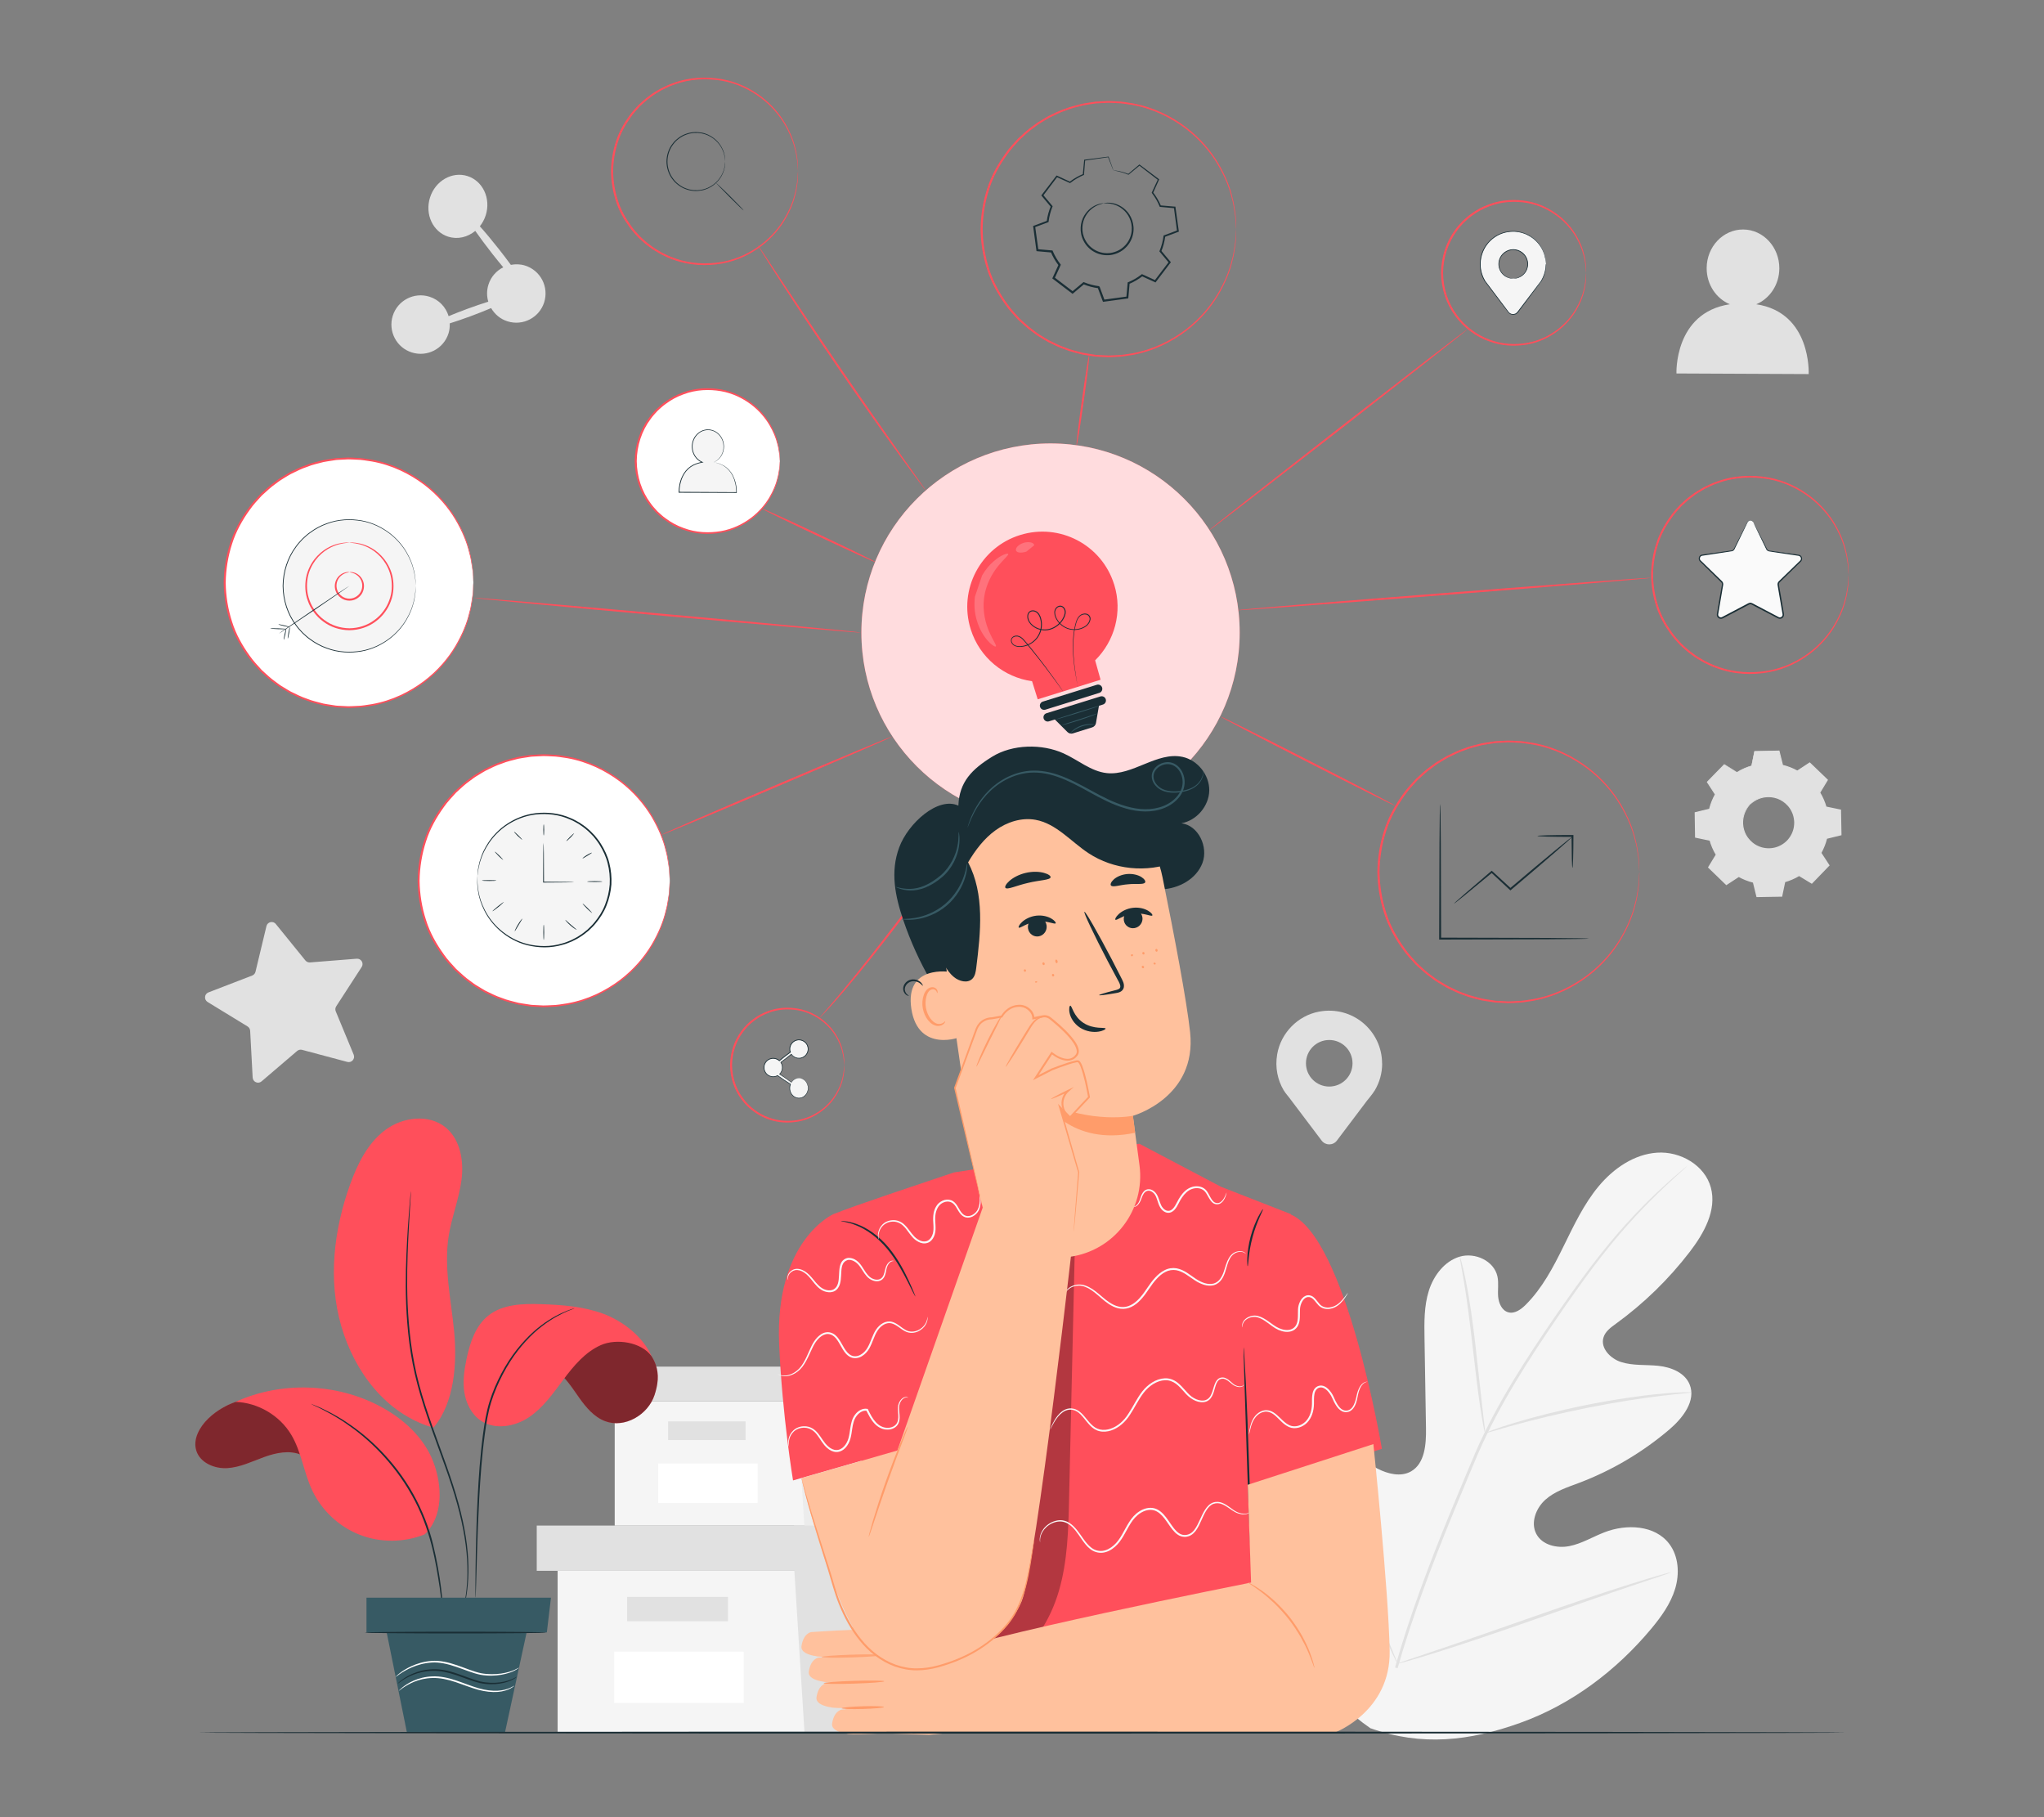 <?xml version="1.0" encoding="UTF-8"?>
<svg id="Layer_2" data-name="Layer 2" xmlns="http://www.w3.org/2000/svg" viewBox="0 0 540 480">
  <rect x="0" y="0" width="540" height="480" fill="#808080" stroke="none"/>
  <defs>
    <style>
      .cls-1 {
        opacity: .5;
      }

      .cls-2 {
        fill: #375a64;
      }

      .cls-2, .cls-3, .cls-4, .cls-5, .cls-6, .cls-7, .cls-8, .cls-9, .cls-10, .cls-11, .cls-12, .cls-13 {
        stroke-width: 0px;
      }

      .cls-3 {
        fill: #e1e1e1;
      }

      .cls-4 {
        fill: #ececec;
      }

      .cls-14 {
        opacity: .2;
      }

      .cls-6 {
        fill: #f5f5f5;
      }

      .cls-7 {
        fill: none;
      }

      .cls-15 {
        opacity: .8;
      }

      .cls-8 {
        fill: #1a2e35;
      }

      .cls-9 {
        fill: #fff;
      }

      .cls-16 {
        opacity: .3;
      }

      .cls-17 {
        opacity: .78;
      }

      .cls-10 {
        fill: #ff9c6a;
      }

      .cls-11 {
        fill: #fafafa;
      }

      .cls-12 {
        fill: #ff4f5b;
      }

      .cls-13 {
        fill: #ffc19d;
      }
    </style>
  </defs>
  <g id="Layer_2-2" data-name="Layer 2">
    <g>
      <g>
        <g>
          <g>
            <polygon class="cls-6" points="147.32 414.92 147.32 457.63 209.79 457.63 278.69 457.63 278.69 414.92 147.32 414.92"/>
            <polygon class="cls-3" points="141.8 402.97 141.8 414.92 283.28 414.92 283.28 402.97 209.79 402.97 141.8 402.97"/>
            <polygon class="cls-3" points="212.54 457.63 278.69 457.63 278.69 414.92 283.28 414.92 283.28 402.97 209.79 402.97 209.79 413.81 212.54 457.63"/>
            <rect class="cls-3" x="165.69" y="421.81" width="26.64" height="6.43"/>
            <rect class="cls-9" x="162.26" y="436.27" width="34.21" height="13.58"/>
          </g>
          <g>
            <polygon class="cls-6" points="162.4 370.16 162.4 402.97 210.39 402.97 263.31 402.97 263.31 370.16 162.4 370.16"/>
            <polygon class="cls-3" points="158.17 360.99 158.17 370.16 266.84 370.16 266.84 360.99 210.39 360.99 158.17 360.99"/>
            <polygon class="cls-4" points="212.5 402.97 263.31 402.97 263.31 370.16 266.84 370.16 266.84 360.99 210.39 360.99 210.39 369.31 212.5 402.97"/>
            <rect class="cls-3" x="176.51" y="375.45" width="20.46" height="4.94"/>
            <rect class="cls-9" x="173.88" y="386.57" width="26.28" height="10.43"/>
          </g>
        </g>
        <g>
          <path class="cls-6" d="M362.11,456.55c-22.09-15.09-27.36-43.48-26.76-69.05.1-4.27-.42-8.76,1.58-12.53,1.99-3.76,6.7-6.37,10.54-4.61,3.18,1.46,4.6,5.13,6.41,8.16,2.4,4.03,5.95,7.35,10.11,9.45,2.73,1.38,6.1,2.21,8.77.7,3.66-2.07,4.04-7.16,3.97-11.4-.13-7.91-.26-15.82-.39-23.73-.07-4.24-.13-8.58,1.15-12.62,1.28-4.04,4.16-7.81,8.18-8.99,4.03-1.17,9.04,1.1,9.94,5.25.37,1.72.04,3.52.18,5.28.14,1.76.98,3.7,2.66,4.17,1.7.48,3.38-.74,4.64-2,4.34-4.33,7.25-9.88,9.97-15.4,2.72-5.52,5.36-11.17,9.28-15.88,3.93-4.72,9.39-8.48,15.46-8.88,6.08-.41,12.59,3.28,14.19,9.23,1.6,5.97-1.82,12.07-5.57,16.96-5.56,7.24-12.16,13.67-19.53,19.01-1.33.96-2.77,2-3.26,3.58-.89,2.84,1.82,5.62,4.62,6.52,3.17,1.02,6.6.66,9.92,1.01,3.31.36,6.91,1.78,8.2,4.89,1.78,4.32-1.8,8.9-5.34,11.92-7.09,6.04-15.2,10.83-23.87,14.11-3.11,1.17-6.39,2.21-8.88,4.43-2.49,2.22-3.97,6.05-2.42,9.02,1.55,2.98,5.47,3.89,8.73,3.25,3.26-.64,6.17-2.45,9.28-3.65,5.81-2.26,13.35-1.94,17.13,3.06,2.49,3.29,2.75,7.9,1.55,11.86-1.2,3.96-3.68,7.39-6.32,10.56-9.23,11.06-21.11,20.02-34.59,24.85-13.48,4.83-26,6.23-39.5,1.45"/>
          <path class="cls-3" d="M368.55,440.46c3.63-12.94,8.78-26.79,14.67-41.1,1.49-3.57,2.95-7.1,4.4-10.58,1.45-3.47,2.89-6.91,4.51-10.18,3.2-6.57,6.78-12.64,10.36-18.3,3.58-5.66,7.18-10.9,10.58-15.78,3.42-4.87,6.68-9.35,9.84-13.31,6.28-7.94,12.1-13.73,16.25-17.54,2.07-1.91,3.73-3.35,4.87-4.3.55-.45.98-.81,1.3-1.08.3-.24.45-.36.46-.35,0,.01-.13.15-.41.41-.31.28-.72.66-1.25,1.14-1.1.99-2.73,2.46-4.77,4.41-4.08,3.88-9.82,9.71-16.03,17.66-3.12,3.97-6.35,8.45-9.74,13.33-3.38,4.89-6.95,10.14-10.51,15.79-3.55,5.65-7.11,11.71-10.28,18.25-1.6,3.26-3.03,6.67-4.48,10.15-1.44,3.48-2.91,7-4.39,10.57-5.88,14.29-11.04,28.11-14.7,41"/>
          <path class="cls-3" d="M392.34,378.57c-.05,0-.2-.63-.43-1.81-.24-1.17-.52-2.87-.84-4.99-.64-4.22-1.33-10.08-2.07-16.54-.74-6.46-1.51-12.29-2.21-16.49-.35-2.1-.65-3.8-.87-4.97-.21-1.17-.31-1.83-.26-1.84.05-.01.25.62.55,1.77.31,1.15.7,2.84,1.11,4.93.85,4.19,1.71,10.03,2.45,16.5.71,6.38,1.35,12.15,1.84,16.55.23,1.99.43,3.67.59,5.01.14,1.18.19,1.84.13,1.85Z"/>
          <path class="cls-3" d="M446.8,367.8c0,.05-.77.15-2.17.28-1.4.14-3.42.33-5.92.65-4.99.59-11.86,1.65-19.38,3.15-7.53,1.51-14.28,3.17-19.12,4.51-2.43.65-4.38,1.24-5.73,1.63-1.35.4-2.11.6-2.12.54-.02-.05.71-.35,2.03-.84,1.33-.48,3.26-1.15,5.68-1.87,4.82-1.48,11.58-3.23,19.13-4.75,7.55-1.5,14.45-2.48,19.48-2.93,2.51-.25,4.55-.35,5.96-.4,1.41-.04,2.19-.03,2.19.02Z"/>
          <path class="cls-3" d="M369.21,439.45s-.15-.22-.38-.66c-.26-.53-.57-1.18-.95-1.96-.82-1.71-1.94-4.21-3.29-7.33-2.7-6.22-6.15-14.94-9.84-24.6-3.69-9.67-7.06-18.41-9.62-24.68-1.26-3.05-2.29-5.56-3.06-7.42-.33-.81-.6-1.48-.82-2.02-.18-.47-.26-.72-.24-.73.02,0,.15.22.38.66.26.53.57,1.18.95,1.96.82,1.71,1.94,4.21,3.29,7.33,2.7,6.22,6.15,14.94,9.84,24.61,3.68,9.67,7.05,18.4,9.62,24.67,1.26,3.05,2.29,5.56,3.06,7.42.33.81.6,1.48.82,2.02.18.47.26.72.24.73Z"/>
          <path class="cls-3" d="M441.47,415.32s-.24.13-.72.3c-.57.2-1.26.44-2.1.73-1.94.65-4.56,1.53-7.74,2.6-6.53,2.19-15.52,5.33-25.45,8.81-9.93,3.48-18.96,6.53-25.54,8.59-3.29,1.03-5.96,1.84-7.82,2.36-.86.23-1.57.43-2.14.59-.49.13-.76.18-.76.15,0-.03.24-.13.72-.31.56-.19,1.26-.43,2.1-.73,1.94-.65,4.55-1.53,7.74-2.6,6.53-2.19,15.52-5.33,25.46-8.81,9.93-3.48,18.95-6.53,25.54-8.59,3.29-1.03,5.96-1.84,7.82-2.36.86-.23,1.56-.43,2.14-.59.49-.13.75-.18.76-.15Z"/>
        </g>
        <path class="cls-3" d="M463.98,80.37c3.55-1.49,6.08-5.15,6.1-9.47.02-5.65-4.26-10.26-9.56-10.28-5.3-.02-9.62,4.54-9.64,10.19-.02,4.36,2.53,8.06,6.12,9.56-14.77,2.23-14.1,18.28-14.1,18.28l34.93.16s.8-16.23-13.85-18.44Z"/>
        <g>
          <path class="cls-3" d="M458.86,203.95c1.22-.74,2.52-1.3,3.86-1.68l.79-3.82,6.45-.11.93,3.79c1.35.33,2.67.85,3.91,1.54l3.26-2.14,4.64,4.48-2.02,3.33c.74,1.22,1.3,2.52,1.68,3.86l3.82.79.11,6.45-3.79.93c-.33,1.35-.85,2.67-1.54,3.91l2.14,3.26-4.48,4.64-3.33-2.02c-1.22.74-2.52,1.3-3.86,1.68l-.79,3.82-6.45.11-.93-3.79c-1.35-.33-2.67-.85-3.91-1.54l-3.26,2.14-4.64-4.48,2.02-3.33c-.74-1.22-1.3-2.52-1.68-3.86l-3.82-.79-.11-6.45,3.79-.93c.33-1.35.85-2.67,1.54-3.91l-2.14-3.26,4.48-4.64,3.33,2.02h0ZM462.3,212.54c-2.66,2.75-2.58,7.13.17,9.79,2.75,2.65,7.13,2.58,9.79-.17,2.65-2.75,2.58-7.13-.17-9.79-2.75-2.65-7.13-2.58-9.79.17Z"/>
          <path class="cls-3" d="M462.3,212.54s.36-.51,1.29-1.13c.91-.61,2.5-1.28,4.52-1.07.99.11,2.08.44,3.07,1.09.98.65,1.9,1.59,2.48,2.8.3.59.52,1.25.63,1.94.12.69.14,1.41.04,2.13-.18,1.45-.86,2.87-1.92,3.99-1.08,1.1-2.48,1.84-3.92,2.06-.72.13-1.44.14-2.13.04-.69-.09-1.36-.28-1.96-.56-1.23-.53-2.19-1.43-2.88-2.38-.69-.97-1.05-2.04-1.2-3.03-.28-2.01.33-3.62.91-4.55.59-.95,1.08-1.33,1.08-1.33.04.03-.42.45-.95,1.4-.52.93-1.07,2.51-.77,4.43.16.95.52,1.97,1.19,2.88.67.9,1.59,1.74,2.76,2.24.57.26,1.21.44,1.86.52.66.09,1.34.08,2.02-.04,1.36-.22,2.68-.91,3.7-1.95,1-1.06,1.65-2.4,1.82-3.77.1-.68.09-1.36-.03-2.02-.1-.65-.3-1.28-.58-1.84-.54-1.15-1.41-2.05-2.33-2.68-.94-.64-1.97-.96-2.92-1.09-1.93-.24-3.49.37-4.4.92-.93.57-1.34,1.04-1.37,1Z"/>
          <path class="cls-3" d="M458.86,203.95s-.07-.03-.21-.11c-.16-.09-.37-.21-.64-.37-.58-.34-1.42-.84-2.51-1.48h.08c-1.14,1.18-2.64,2.76-4.45,4.66v-.12c.66.99,1.39,2.08,2.16,3.25l.04.06-.03.06c-.63,1.15-1.17,2.45-1.51,3.89l-.02.08-.08.02c-1.18.29-2.46.61-3.79.94l.11-.14c.04,2.03.08,4.19.13,6.45l-.12-.15c1.18.24,2.48.51,3.82.79l.1.02.03.1c.35,1.25.91,2.57,1.67,3.81l.05.09-.05.09c-.62,1.03-1.31,2.17-2.02,3.34l-.03-.22c1.46,1.41,3.03,2.92,4.65,4.48l-.23-.02c1.01-.67,2.13-1.4,3.26-2.14l.1-.06.1.06c1.14.63,2.47,1.18,3.87,1.52l.11.03.03.11c.29,1.19.61,2.48.93,3.79l-.19-.15c2.04-.04,4.23-.08,6.45-.12l-.19.16c.25-1.21.52-2.51.79-3.82l.02-.12.12-.03c1.27-.36,2.59-.91,3.81-1.65h0s.1-.06.1-.06l.1.06c1.12.68,2.23,1.35,3.33,2.02l-.25.03c1.51-1.57,3.01-3.12,4.48-4.64l-.02.24c-.72-1.1-1.43-2.19-2.14-3.26l-.06-.1.06-.1c.69-1.23,1.19-2.53,1.52-3.87l.03-.11.11-.03c1.28-.31,2.54-.62,3.79-.93l-.14.19c-.04-2.2-.07-4.35-.11-6.45l.15.18c-1.29-.27-2.57-.54-3.82-.8l-.11-.02-.03-.1c-.39-1.37-.95-2.65-1.65-3.82l-.05-.09.05-.09c.69-1.14,1.37-2.25,2.03-3.33l.03.2c-1.63-1.58-3.17-3.07-4.63-4.49l.19.02c-1.15.75-2.23,1.45-3.27,2.13l-.07.05-.07-.04c-1.3-.73-2.6-1.22-3.88-1.54l-.08-.02-.02-.08c-.33-1.38-.63-2.62-.92-3.79l.12.09c-2.5.03-4.63.06-6.45.08l.09-.07c-.33,1.52-.6,2.77-.82,3.81v.04s-.05.01-.05.01c-1.37.38-2.33.83-2.95,1.13-.3.16-.53.28-.69.36-.16.09-.23.12-.23.12,0,0,.07-.06.22-.15.15-.09.37-.23.68-.39.62-.33,1.57-.8,2.95-1.2l-.04.05c.21-1.04.46-2.3.77-3.82v-.07s.09,0,.09,0c1.82-.04,3.95-.09,6.45-.14h.09s.02.09.02.09c.29,1.17.6,2.41.94,3.78l-.1-.1c1.3.32,2.63.81,3.95,1.54h-.15c1.04-.68,2.11-1.39,3.25-2.14l.1-.07.09.08c1.47,1.41,3.01,2.9,4.65,4.47l.09.09-.07.11c-.65,1.08-1.32,2.19-2.02,3.34v-.18c.72,1.19,1.3,2.5,1.7,3.9l-.13-.13c1.25.26,2.52.52,3.82.79l.14.03v.15c.04,2.1.08,4.25.12,6.45v.15s-.14.04-.14.04c-1.25.31-2.51.62-3.79.93l.14-.14c-.34,1.37-.86,2.7-1.56,3.96v-.2c.7,1.08,1.41,2.16,2.13,3.26l.09.13-.11.11c-1.47,1.53-2.97,3.07-4.48,4.64l-.11.11-.14-.08c-1.1-.67-2.21-1.34-3.33-2.02h.21s0,0,0,0c-1.25.76-2.6,1.33-3.9,1.69l.14-.15c-.27,1.31-.54,2.61-.8,3.82l-.03.15h-.16c-2.22.04-4.41.08-6.45.11h-.16s-.04-.15-.04-.15c-.32-1.31-.64-2.6-.93-3.79l.14.14c-1.43-.35-2.8-.91-3.96-1.56h.19c-1.13.73-2.25,1.46-3.26,2.13l-.12.08-.11-.1c-1.61-1.56-3.18-3.08-4.64-4.49l-.1-.1.07-.12c.71-1.16,1.4-2.3,2.03-3.33v.18c-.77-1.27-1.33-2.63-1.69-3.9l.12.12c-1.33-.28-2.63-.55-3.82-.8l-.12-.03v-.12c-.04-2.26-.07-4.42-.1-6.45v-.11s.11-.03.11-.03c1.33-.32,2.61-.63,3.79-.92l-.1.1c.36-1.46.91-2.78,1.56-3.94v.12c-.76-1.18-1.48-2.28-2.12-3.27l-.04-.07.06-.06c1.84-1.88,3.35-3.43,4.51-4.62l.04-.04.04.03c1.07.66,1.89,1.17,2.46,1.53.27.17.48.3.63.4.14.09.21.14.21.15Z"/>
        </g>
        <path class="cls-3" d="M118.44,62.52c2.5.79,5.13.12,7.12-1.53,1.24,1.78,2.81,3.89,4.58,6.15.98,1.24,1.92,2.4,2.82,3.47-1.81.9-3.27,2.5-3.92,4.58-.48,1.52-.46,3.08-.04,4.5-1.67.52-3.55,1.16-5.57,1.9-1.78.66-3.43,1.31-4.91,1.92-.71-2.36-2.54-4.35-5.07-5.14-4.07-1.28-8.4.97-9.69,5.04-1.28,4.07.97,8.41,5.04,9.69s8.41-.97,9.69-5.04c.28-.88.36-1.77.32-2.64,1.62-.51,3.42-1.12,5.35-1.83,2.06-.76,3.96-1.51,5.59-2.21.93,1.61,2.42,2.9,4.33,3.5,4.07,1.28,8.41-.97,9.69-5.04,1.28-4.07-.97-8.41-5.04-9.69-1.27-.4-2.55-.42-3.77-.19-.94-1.29-2-2.69-3.15-4.14-1.83-2.33-3.57-4.41-5.04-6.05.67-.84,1.21-1.83,1.56-2.93,1.4-4.43-.77-9.05-4.84-10.34-4.07-1.28-8.5,1.26-9.89,5.69-1.4,4.43.77,9.05,4.84,10.34Z"/>
        <path class="cls-3" d="M72.88,244.09l7.8,9.61c.3.36.75.56,1.22.52l12.34-.98c1.18-.09,1.95,1.2,1.31,2.19l-6.73,10.39c-.25.39-.3.89-.12,1.32l4.74,11.44c.45,1.09-.54,2.23-1.68,1.92l-11.96-3.19c-.45-.12-.94-.01-1.29.29l-9.41,8.04c-.9.77-2.28.17-2.35-1.01l-.66-12.36c-.03-.47-.28-.89-.68-1.14l-10.56-6.46c-1.01-.62-.87-2.12.23-2.54l11.55-4.45c.44-.17.76-.54.87-1l2.89-12.04c.27-1.15,1.75-1.48,2.49-.57Z"/>
        <path class="cls-3" d="M365.13,280.93c0-8.6-7.77-15.38-16.67-13.71-5.6,1.05-10.06,5.62-11.04,11.24-.61,3.51.11,6.81,1.71,9.53h0l.04.05c.54.9,1.21,1.55,1.88,2.5l8.11,10.74c1.01,1.34,3.02,1.34,4.03,0l7.97-10.56s1.49-1.77,2.03-2.69l.03-.04h0c1.22-2.07,1.93-4.48,1.93-7.06ZM351.17,287.01c-3.39,0-6.15-2.75-6.15-6.15s2.75-6.15,6.15-6.15,6.15,2.75,6.15,6.15-2.75,6.15-6.15,6.15Z"/>
        <g>
          <g>
            <path class="cls-12" d="M259.27,213.69s-.11.22-.37.61c-.29.43-.67.99-1.14,1.69-1,1.46-2.48,3.55-4.32,6.13-3.68,5.15-8.83,12.21-14.68,19.9-5.85,7.69-11.31,14.52-15.42,19.34-2.07,2.4-3.74,4.33-4.97,5.61-.58.61-1.04,1.1-1.4,1.48-.32.33-.5.5-.51.49-.01-.01.14-.21.44-.56.34-.39.78-.91,1.33-1.55,1.18-1.32,2.81-3.29,4.84-5.72,4.03-4.87,9.44-11.74,15.29-19.42,5.85-7.68,11.04-14.7,14.8-19.8,1.85-2.51,3.36-4.56,4.45-6.03.51-.67.91-1.22,1.22-1.63.28-.37.44-.56.45-.55Z"/>
            <path class="cls-12" d="M287.76,93.74c.14.02-.49,5.38-1.41,11.97-.92,6.59-1.78,11.92-1.93,11.9-.14-.02.49-5.38,1.41-11.97.92-6.59,1.78-11.92,1.93-11.9Z"/>
            <path class="cls-12" d="M387.9,86.79s-.22.22-.67.59c-.49.39-1.14.93-1.97,1.59-1.76,1.4-4.25,3.37-7.3,5.79-6.23,4.87-14.77,11.55-24.2,18.93-9.47,7.33-18.04,13.97-24.29,18.81-3.09,2.36-5.61,4.29-7.4,5.65-.85.64-1.53,1.14-2.03,1.52-.47.34-.72.51-.73.5-.01-.01.22-.21.66-.58.49-.39,1.14-.92,1.97-1.59,1.76-1.4,4.25-3.36,7.3-5.78,6.23-4.87,14.77-11.55,24.21-18.93,9.47-7.33,18.04-13.97,24.29-18.81,3.09-2.36,5.61-4.29,7.4-5.65.85-.64,1.53-1.14,2.03-1.51.47-.34.72-.51.73-.5Z"/>
            <path class="cls-12" d="M436.3,152.63c.01.14-24.49,2.18-54.73,4.54-30.24,2.37-54.76,4.17-54.77,4.02-.01-.14,24.49-2.18,54.73-4.54,30.23-2.36,54.76-4.17,54.77-4.02Z"/>
            <path class="cls-12" d="M368.6,212.83c-.07.13-10.46-5.04-23.21-11.55-12.76-6.51-23.04-11.89-22.97-12.02.07-.13,10.46,5.04,23.21,11.55,12.75,6.51,23.04,11.89,22.97,12.02Z"/>
            <path class="cls-12" d="M244.64,129.63s-.19-.2-.51-.62c-.35-.46-.81-1.06-1.39-1.83-1.2-1.59-2.91-3.91-5-6.79-4.19-5.76-9.89-13.78-16.03-22.75-6.14-8.97-11.56-17.19-15.42-23.18-1.93-2.99-3.47-5.43-4.53-7.12-.5-.82-.9-1.47-1.2-1.95-.27-.45-.4-.69-.39-.7s.18.21.48.64c.32.47.75,1.11,1.28,1.9,1.13,1.7,2.72,4.09,4.66,7.03,3.94,5.94,9.4,14.12,15.54,23.09,6.14,8.96,11.79,17.02,15.9,22.83,2.03,2.88,3.69,5.22,4.87,6.89.55.79.98,1.41,1.31,1.88.29.43.44.67.43.68Z"/>
            <path class="cls-12" d="M231.45,148.55c-.06.13-6.87-2.95-15.21-6.88-8.34-3.93-15.05-7.22-14.99-7.35s6.87,2.95,15.21,6.88c8.34,3.93,15.05,7.22,14.98,7.35Z"/>
            <path class="cls-12" d="M227.57,167.1c-.01.14-22.97-1.8-51.28-4.34-28.31-2.54-51.25-4.71-51.23-4.85.01-.14,22.97,1.8,51.28,4.34,28.3,2.54,51.24,4.71,51.23,4.85Z"/>
            <path class="cls-12" d="M235.77,194.53c.06.13-13.57,6.07-30.44,13.25-16.87,7.19-30.59,12.91-30.65,12.77-.06-.13,13.57-6.07,30.44-13.25,16.87-7.19,30.59-12.91,30.65-12.77Z"/>
          </g>
          <g>
            <circle class="cls-12" cx="277.54" cy="167.1" r="49.97"/>
            <g class="cls-15">
              <circle class="cls-9" cx="277.54" cy="167.1" r="49.97"/>
            </g>
            <g>
              <g>
                <path class="cls-12" d="M294.34,154.38c-3.26-10.47-14.39-16.31-24.85-13.05-10.47,3.26-16.31,14.39-13.05,24.85,2.36,7.58,8.84,12.73,16.22,13.76.7,2.25,1.49,4.78,1.49,4.78l16.61-5.17s-.74-2.71-1.44-5.12c5.12-5.05,7.32-12.71,5.03-20.05Z"/>
                <path class="cls-8" d="M284.72,181.34s-.02-.08-.05-.24c-.03-.17-.08-.4-.14-.71-.11-.62-.28-1.54-.47-2.73-.19-1.19-.39-2.65-.53-4.35-.13-1.7-.18-3.66.08-5.81.13-1.07.32-2.19.68-3.32.19-.56.46-1.13.93-1.57.47-.44,1.16-.65,1.82-.5.33.07.64.27.83.56.2.28.28.65.22,1-.11.69-.53,1.28-1.07,1.72-1.11.83-2.59,1.17-4.03.95-1.44-.22-2.8-1.07-3.66-2.33-.42-.63-.77-1.35-.79-2.15-.05-.79.46-1.67,1.31-1.85.42-.1.88.07,1.17.37.3.3.48.7.52,1.12.06.85-.32,1.62-.75,2.3-.89,1.36-2.34,2.41-4.02,2.66-1.66.24-3.41-.36-4.52-1.59-.56-.6-.91-1.42-.84-2.26.04-.41.22-.84.57-1.1.34-.27.8-.33,1.2-.26.41.08.78.29,1.06.58.28.29.48.64.63,1,.28.73.41,1.5.39,2.26-.03,1.52-.65,2.98-1.68,4.01-1.02,1.03-2.39,1.65-3.75,1.76-.67.06-1.4,0-1.99-.37-.58-.37-.94-1.13-.67-1.79.14-.32.42-.56.72-.68.31-.12.64-.15.96-.11.65.1,1.16.52,1.56.94.8.88,1.49,1.76,2.17,2.59,2.7,3.35,4.76,6.16,6.16,8.12.7.98,1.23,1.75,1.59,2.27.17.26.31.45.4.6.09.14.13.21.13.21,0,0-.05-.06-.15-.19-.1-.14-.24-.33-.42-.58-.38-.52-.92-1.27-1.63-2.24-1.42-1.94-3.5-4.73-6.22-8.06-.68-.82-1.39-1.71-2.18-2.57-.4-.41-.88-.79-1.46-.88-.56-.09-1.24.13-1.47.67-.22.54.09,1.22.6,1.54.52.34,1.2.39,1.86.33,1.31-.11,2.63-.71,3.61-1.7.98-.99,1.58-2.4,1.61-3.86.02-.73-.1-1.47-.37-2.16-.27-.68-.78-1.31-1.51-1.44-.35-.07-.73,0-1.01.21-.29.21-.44.56-.48.93-.06.75.25,1.51.78,2.07,1.04,1.16,2.72,1.74,4.3,1.51,1.59-.23,3-1.24,3.85-2.55.41-.66.77-1.4.71-2.14-.03-.36-.19-.72-.44-.97-.25-.25-.61-.38-.96-.3-.34.07-.65.3-.85.6-.2.29-.28.66-.28,1.02.02.73.35,1.42.75,2.02.82,1.2,2.13,2.03,3.5,2.24,1.37.22,2.81-.12,3.86-.89.5-.4.9-.97,1-1.58.11-.61-.31-1.22-.9-1.34-.58-.13-1.22.06-1.64.45-.44.4-.7.94-.89,1.48-.35,1.11-.55,2.22-.68,3.28-.27,2.13-.22,4.08-.11,5.78.12,1.7.32,3.16.49,4.35.18,1.18.33,2.1.42,2.74.05.31.08.54.11.71.02.16.03.24.03.24Z"/>
                <path class="cls-8" d="M290.43,183.02l-14.26,4.44c-.59.18-1.22-.15-1.4-.74h0c-.18-.59.15-1.22.74-1.4l14.26-4.44c.59-.18,1.22.15,1.4.74h0c.18.59-.15,1.22-.74,1.4Z"/>
                <path class="cls-8" d="M290.72,183.96l-14.26,4.44c-.59.18-.92.81-.74,1.4.18.59.81.92,1.4.74l1.57-.49,3.31,3.31c.38.38.94.52,1.45.36l5.1-1.59c.52-.16.9-.6.99-1.13l.79-4.57,1.06-.33c.59-.18.92-.81.74-1.4-.18-.59-.81-.92-1.4-.74Z"/>
              </g>
              <g class="cls-14">
                <path class="cls-9" d="M259.46,152c.91-1.57,1.99-2.82,3.01-3.7,1.02-.89,1.96-1.46,2.66-1.76.69-.3,1.12-.36,1.21-.22.19.32-1.09,1.28-2.62,3.17-1.53,1.87-3.26,4.83-3.74,8.41-.47,3.58.42,6.9,1.41,9.1.98,2.23,1.96,3.49,1.7,3.75-.12.11-.52-.05-1.11-.52-.59-.47-1.35-1.26-2.1-2.39-.75-1.13-1.47-2.61-1.93-4.36-.47-1.75-.65-3.79-.38-5.89"/>
              </g>
              <g class="cls-14">
                <path class="cls-9" d="M271.14,145.72c-1.2.36-2.37.36-2.69-.23-.15-.3-.03-.7.32-1.1.35-.4.94-.78,1.66-1,.72-.22,1.42-.23,1.93-.1.51.13.84.4.88.73"/>
              </g>
              <path class="cls-2" d="M289.38,191.42s-.42-.01-1.07,0c-.66.01-1.57.13-2.51.45-.95.33-1.73.8-2.26,1.19-.53.39-.82.69-.85.66-.02-.02.23-.35.74-.79.51-.44,1.31-.95,2.29-1.29.98-.33,1.92-.42,2.59-.39.67.03,1.08.14,1.07.17Z"/>
              <path class="cls-2" d="M290.37,186.47c.02.06-2.54.92-5.72,1.91-3.18.99-5.77,1.74-5.79,1.68-.02-.06,2.54-.92,5.72-1.91,3.18-.99,5.77-1.74,5.79-1.68Z"/>
              <path class="cls-2" d="M290.01,188.44s-.51.25-1.36.58c-.85.33-2.04.75-3.36,1.18-1.32.43-2.53.79-3.41,1.03-.88.24-1.43.37-1.44.34,0-.03.52-.22,1.39-.5.94-.3,2.1-.68,3.39-1.1,1.28-.42,2.45-.81,3.38-1.11.87-.28,1.41-.45,1.42-.42Z"/>
            </g>
          </g>
          <g>
            <path class="cls-12" d="M210.84,45.25s-.02-.13-.05-.4c-.02-.29-.05-.67-.08-1.16-.02-.26-.04-.54-.06-.86-.03-.31-.1-.65-.16-1.02-.12-.74-.23-1.6-.52-2.53-.44-1.89-1.33-4.13-2.73-6.5-1.41-2.36-3.45-4.82-6.22-6.91-2.76-2.07-6.24-3.83-10.25-4.54-3.99-.68-8.49-.56-12.78,1.07-1.09.35-2.12.89-3.17,1.4-1,.6-2.05,1.16-2.98,1.92-.99.68-1.85,1.53-2.76,2.34-.82.91-1.68,1.79-2.38,2.82-1.45,2.01-2.71,4.24-3.47,6.7-.79,2.44-1.22,5.03-1.25,7.67.03,2.64.46,5.23,1.25,7.67.76,2.46,2.03,4.69,3.47,6.7.7,1.03,1.56,1.91,2.38,2.82.9.82,1.77,1.67,2.76,2.35.93.76,1.98,1.31,2.98,1.92,1.05.51,2.08,1.05,3.17,1.4,4.29,1.63,8.79,1.75,12.78,1.07,4.02-.71,7.5-2.47,10.25-4.54,2.77-2.09,4.8-4.55,6.21-6.91,1.4-2.37,2.29-4.6,2.73-6.49.29-.93.4-1.79.52-2.53.06-.37.13-.71.16-1.02.02-.31.04-.6.06-.86.04-.49.06-.88.08-1.16.02-.26.04-.4.05-.4s.01.13,0,.4c0,.29-.02.68-.03,1.17,0,.26-.02.55-.03.86-.03.32-.09.66-.14,1.03-.1.75-.2,1.61-.48,2.56-.41,1.92-1.28,4.18-2.68,6.59-1.41,2.4-3.45,4.91-6.24,7.05-2.79,2.12-6.31,3.93-10.4,4.67-4.06.72-8.64.6-13.02-1.04-1.11-.35-2.16-.9-3.24-1.42-1.02-.61-2.09-1.18-3.05-1.95-1.01-.69-1.89-1.55-2.82-2.39-.84-.92-1.71-1.83-2.44-2.87-1.48-2.05-2.77-4.33-3.55-6.84-.81-2.49-1.25-5.14-1.28-7.83.04-2.69.47-5.34,1.28-7.83.78-2.51,2.07-4.79,3.55-6.83.72-1.05,1.6-1.95,2.44-2.87.92-.83,1.81-1.7,2.82-2.39.95-.77,2.02-1.34,3.05-1.95,1.08-.51,2.12-1.06,3.24-1.42,4.38-1.65,8.96-1.76,13.02-1.04,4.08.74,7.61,2.55,10.4,4.67,2.79,2.14,4.84,4.65,6.24,7.05,1.39,2.41,2.27,4.68,2.68,6.59.27.94.37,1.81.48,2.56.05.37.11.72.14,1.03.01.32.02.6.03.86.01.49.03.88.03,1.17,0,.26,0,.4,0,.4Z"/>
            <g>
              <path class="cls-8" d="M191.58,42.68s.01-.69-.28-1.87c-.14-.59-.42-1.29-.86-2.03-.44-.74-1.08-1.5-1.94-2.15-.86-.64-1.95-1.19-3.2-1.41-1.24-.21-2.65-.17-3.98.34-.67.23-1.32.59-1.92,1.03-.31.21-.58.48-.86.73-.25.28-.52.56-.74.88-.93,1.24-1.46,2.83-1.47,4.47.01,1.64.54,3.24,1.47,4.48.22.32.49.6.74.88.28.25.55.52.86.73.6.45,1.24.8,1.92,1.03,1.34.51,2.74.55,3.98.34,1.25-.22,2.34-.77,3.2-1.41.86-.65,1.5-1.42,1.94-2.15.44-.74.72-1.44.86-2.03.3-1.18.24-1.87.28-1.87,0,0,0,.04,0,.12,0,.1,0,.22,0,.37,0,.16,0,.36-.05.59-.03.23-.06.51-.15.8-.13.6-.4,1.31-.83,2.07-.44.75-1.08,1.54-1.96,2.22-.87.67-1.98,1.24-3.26,1.47-1.27.23-2.72.19-4.09-.32-.69-.24-1.36-.6-1.98-1.06-.32-.22-.6-.49-.89-.75-.26-.29-.54-.57-.77-.9-.96-1.28-1.51-2.92-1.52-4.61.01-1.69.56-3.34,1.52-4.61.23-.33.5-.61.77-.9.29-.26.57-.53.89-.75.61-.46,1.28-.82,1.98-1.06,1.38-.52,2.82-.55,4.09-.33,1.28.23,2.39.8,3.26,1.47.88.67,1.52,1.46,1.96,2.22.44.76.71,1.47.83,2.07.08.3.11.57.15.8.04.23.05.43.05.59,0,.15,0,.27,0,.37,0,.08,0,.12,0,.12Z"/>
              <path class="cls-8" d="M189.16,48.28s1.72,1.55,3.74,3.57c2.02,2.02,3.62,3.7,3.57,3.74-.05.05-1.72-1.55-3.74-3.57-2.02-2.02-3.62-3.7-3.57-3.74Z"/>
            </g>
          </g>
          <g>
            <g>
              <circle class="cls-9" cx="92.22" cy="153.95" r="32.84"/>
              <path class="cls-12" d="M125.06,153.95s-.03-.18-.05-.53c-.02-.37-.06-.89-.1-1.56-.02-.34-.04-.73-.07-1.15-.04-.42-.14-.88-.21-1.37-.16-.99-.31-2.14-.69-3.39-.58-2.53-1.77-5.53-3.64-8.7-1.89-3.16-4.61-6.46-8.32-9.26-3.69-2.77-8.36-5.14-13.74-6.09-1.35-.19-2.71-.47-4.12-.48-.7-.02-1.41-.09-2.13-.08-.71.04-1.43.07-2.16.11-.36.03-.73.02-1.09.07l-1.09.17c-.73.12-1.46.21-2.19.36-1.44.39-2.93.68-4.35,1.28-1.46.47-2.84,1.19-4.25,1.87-.69.37-1.35.81-2.03,1.21-.69.39-1.33.87-1.97,1.36-1.32.91-2.48,2.05-3.7,3.14-1.1,1.21-2.25,2.4-3.19,3.78-1.94,2.69-3.63,5.69-4.66,8.98-1.06,3.27-1.63,6.74-1.68,10.28.05,3.54.62,7.01,1.68,10.28,1.02,3.29,2.72,6.29,4.66,8.98.95,1.38,2.1,2.57,3.19,3.78,1.21,1.1,2.37,2.23,3.7,3.14.64.49,1.27.97,1.97,1.36.68.4,1.34.84,2.03,1.21,1.41.68,2.79,1.4,4.25,1.87,1.42.59,2.91.88,4.35,1.28.73.15,1.47.24,2.19.36l1.09.17c.36.05.73.05,1.09.07.72.04,1.44.08,2.16.11.71.01,1.42-.06,2.13-.08,1.41,0,2.78-.29,4.13-.48,5.38-.95,10.04-3.31,13.74-6.09,3.71-2.8,6.43-6.1,8.31-9.26,1.87-3.17,3.06-6.17,3.64-8.7.38-1.25.53-2.4.69-3.39.07-.5.17-.95.21-1.37.03-.42.05-.8.07-1.15.04-.67.08-1.19.1-1.56.03-.35.05-.53.05-.53,0,0,0,.18,0,.53-.01.37-.03.89-.05,1.56-.01.35-.03.73-.05,1.15-.04.42-.12.88-.19,1.38-.14,1-.28,2.15-.64,3.41-.55,2.56-1.72,5.59-3.59,8.8-1.88,3.2-4.61,6.55-8.34,9.41-3.72,2.83-8.43,5.24-13.88,6.22-1.37.2-2.75.48-4.18.5-.71.03-1.43.1-2.16.09-.72-.04-1.45-.07-2.19-.11-.37-.02-.74-.02-1.11-.07l-1.1-.17c-.74-.12-1.49-.21-2.23-.36-1.46-.39-2.97-.69-4.41-1.29-1.49-.47-2.88-1.2-4.32-1.89-.7-.38-1.37-.82-2.06-1.23-.71-.39-1.35-.88-2-1.37-1.35-.92-2.53-2.07-3.76-3.19-1.12-1.23-2.29-2.44-3.25-3.83-1.97-2.73-3.7-5.77-4.74-9.12-1.08-3.32-1.66-6.86-1.71-10.45.05-3.59.63-7.12,1.71-10.44,1.04-3.34,2.77-6.38,4.74-9.12.96-1.4,2.13-2.6,3.25-3.83,1.23-1.11,2.41-2.26,3.76-3.19.65-.49,1.29-.98,2-1.37.69-.41,1.36-.85,2.06-1.23,1.44-.69,2.83-1.42,4.32-1.89,1.44-.6,2.95-.89,4.41-1.29.74-.15,1.49-.24,2.23-.36l1.1-.17c.37-.05.74-.04,1.1-.07.73-.04,1.46-.07,2.19-.11.72,0,1.44.06,2.15.09,1.43.01,2.81.3,4.18.5,5.45.99,10.16,3.4,13.88,6.22,3.73,2.85,6.46,6.2,8.34,9.41,1.87,3.22,3.03,6.24,3.59,8.8.37,1.26.5,2.42.64,3.41.07.5.15.96.19,1.38.02.42.03.81.05,1.15.02.67.04,1.19.05,1.56,0,.35,0,.53,0,.53Z"/>
            </g>
            <g>
              <g>
                <circle class="cls-6" cx="92.31" cy="154.76" r="17.51" transform="translate(-53.39 48.72) rotate(-23.14)"/>
                <path class="cls-8" d="M109.83,154.76s-.03-.38-.08-1.11c-.01-.37-.05-.82-.15-1.34-.08-.53-.16-1.14-.36-1.81-.31-1.35-.94-2.95-1.94-4.65-1.01-1.69-2.46-3.45-4.44-4.95-1.97-1.48-4.46-2.75-7.34-3.26-2.85-.49-6.08-.41-9.15.76-1.55.54-3.04,1.35-4.41,2.37-.71.49-1.33,1.09-1.98,1.68-.59.65-1.2,1.28-1.71,2.02-2.14,2.85-3.35,6.51-3.39,10.29.03,3.78,1.24,7.44,3.39,10.29.51.74,1.12,1.37,1.71,2.02.65.59,1.27,1.19,1.98,1.68,1.37,1.02,2.86,1.83,4.41,2.37,3.07,1.17,6.3,1.25,9.15.76,2.87-.51,5.36-1.77,7.34-3.26,1.98-1.5,3.43-3.26,4.44-4.95,1-1.7,1.63-3.29,1.94-4.65.2-.67.28-1.28.36-1.81.1-.53.13-.98.15-1.34.04-.73.08-1.11.08-1.11,0,0,0,.38-.04,1.12,0,.37-.03.82-.13,1.35-.08.53-.15,1.15-.35,1.82-.3,1.36-.92,2.97-1.92,4.69-1,1.7-2.46,3.49-4.45,5.01-1.98,1.5-4.49,2.79-7.39,3.31-2.88.51-6.14.42-9.25-.75-1.56-.54-3.07-1.36-4.46-2.39-.72-.49-1.34-1.1-2-1.7-.59-.65-1.22-1.3-1.73-2.04-2.17-2.88-3.4-6.59-3.43-10.41.03-3.82,1.26-7.53,3.43-10.41.51-.74,1.13-1.39,1.73-2.04.66-.59,1.28-1.21,2-1.7,1.39-1.03,2.9-1.85,4.46-2.39,3.11-1.17,6.36-1.25,9.25-.75,2.9.52,5.41,1.81,7.39,3.31,1.99,1.52,3.44,3.3,4.45,5.01,1,1.71,1.62,3.32,1.92,4.69.2.67.27,1.29.35,1.82.1.53.12.98.13,1.35.03.73.04,1.12.04,1.12Z"/>
              </g>
              <g>
                <path class="cls-7" d="M92.31,143.32c-6.31,0-11.44,5.13-11.44,11.44s5.13,11.44,11.44,11.44,11.44-5.13,11.44-11.44-5.13-11.44-11.44-11.44Z"/>
                <path class="cls-12" d="M92.31,143.32s1.02-.14,2.82.26c1.76.39,4.37,1.52,6.42,4.15,1,1.3,1.86,2.96,2.21,4.88.34,1.91.29,4.07-.48,6.13-.36,1.04-.9,2.04-1.58,2.96-.67.93-1.51,1.78-2.48,2.48-1.91,1.44-4.37,2.26-6.91,2.29-2.54-.02-5-.84-6.91-2.29-.97-.7-1.8-1.55-2.48-2.48-.69-.92-1.23-1.92-1.58-2.96-.77-2.06-.82-4.22-.48-6.13.36-1.92,1.21-3.58,2.21-4.88,2.05-2.63,4.66-3.76,6.42-4.15,1.79-.4,2.82-.26,2.82-.26,0,.07-1.02,0-2.77.46-1.71.45-4.23,1.6-6.18,4.18-.95,1.28-1.76,2.88-2.08,4.74-.31,1.84-.25,3.91.51,5.89.35.99.87,1.95,1.53,2.83.65.89,1.45,1.7,2.38,2.36,1.83,1.38,4.18,2.15,6.61,2.18,2.42-.02,4.78-.8,6.61-2.18.93-.67,1.73-1.47,2.38-2.36.66-.88,1.18-1.84,1.53-2.83.76-1.97.82-4.05.51-5.88-.32-1.85-1.13-3.46-2.08-4.74-1.95-2.58-4.46-3.73-6.18-4.18-1.75-.45-2.77-.39-2.77-.46Z"/>
              </g>
              <g>
                <path class="cls-7" d="M92.31,151.13c-2,0-3.63,1.63-3.63,3.63s1.63,3.63,3.63,3.63,3.63-1.63,3.63-3.63-1.63-3.63-3.63-3.63Z"/>
                <path class="cls-12" d="M92.31,151.13s.33-.09.91.02c.57.11,1.44.45,2.12,1.31.69.82,1.1,2.23.6,3.63-.45,1.38-1.91,2.59-3.63,2.57-1.72.02-3.18-1.19-3.64-2.57-.5-1.39-.08-2.8.6-3.63.69-.85,1.55-1.2,2.12-1.31.59-.11.91-.04.91-.02,0,.05-.32.05-.86.21-.53.16-1.29.53-1.88,1.33-.58.77-.9,2.03-.45,3.24.42,1.2,1.7,2.23,3.19,2.22,1.49.01,2.76-1.02,3.18-2.22.46-1.21.14-2.47-.45-3.24-.58-.8-1.35-1.18-1.88-1.33-.54-.16-.86-.17-.86-.21Z"/>
              </g>
              <g>
                <path class="cls-6" d="M73.65,167.38c6.05-4.22,12.61-8.4,18.66-12.62"/>
                <path class="cls-8" d="M92.31,154.76s-4.12,2.91-9.27,6.4c-5.15,3.49-9.36,6.27-9.39,6.22-.03-.05,4.12-2.91,9.27-6.4,5.15-3.48,9.36-6.27,9.39-6.22Z"/>
              </g>
              <path class="cls-8" d="M75.71,166.16c0,.06-.97.07-2.16.03-1.19-.04-2.16-.13-2.16-.18,0-.06.97-.07,2.16-.03,1.19.04,2.16.13,2.16.18Z"/>
              <path class="cls-8" d="M74.97,169c-.06-.01.04-.68.21-1.48.17-.81.36-1.45.42-1.44s-.04.68-.21,1.48c-.17.81-.36,1.45-.42,1.44Z"/>
              <path class="cls-8" d="M76.03,168.67c-.06-.01.02-.7.17-1.55.15-.84.32-1.52.38-1.51s-.02.7-.17,1.55c-.15.84-.32,1.52-.38,1.51Z"/>
              <path class="cls-8" d="M73.55,164.92c.01-.06.69.05,1.5.25.82.19,1.47.39,1.46.45s-.69-.05-1.5-.25c-.82-.19-1.47-.39-1.46-.45Z"/>
            </g>
          </g>
          <g>
            <circle class="cls-9" cx="186.99" cy="121.82" r="19.04" transform="translate(-32.19 79.79) rotate(-22.23)"/>
            <path class="cls-12" d="M206.02,121.82s-.02-.1-.04-.31c-.02-.23-.04-.53-.07-.9-.02-.4-.06-.89-.17-1.46-.09-.57-.18-1.24-.41-1.96-.34-1.46-1.04-3.19-2.12-5.02-1.1-1.82-2.67-3.73-4.81-5.34-2.14-1.6-4.83-2.96-7.93-3.5-3.08-.53-6.56-.43-9.88.83-1.67.58-3.28,1.46-4.75,2.56-.76.52-1.43,1.18-2.13,1.81-.63.7-1.3,1.38-1.84,2.18-2.31,3.07-3.61,7.03-3.65,11.1.04,4.07,1.34,8.03,3.65,11.1.54.79,1.21,1.48,1.84,2.18.7.63,1.37,1.29,2.13,1.81,1.48,1.11,3.09,1.98,4.75,2.56,3.31,1.26,6.79,1.36,9.88.83,3.11-.55,5.8-1.9,7.93-3.5,2.14-1.61,3.72-3.52,4.81-5.34,1.09-1.83,1.78-3.56,2.12-5.02.22-.72.31-1.38.41-1.96.11-.57.15-1.06.17-1.46.03-.37.05-.67.07-.9.02-.2.03-.31.04-.31s.01.1.01.31c0,.23-.01.53-.02.91,0,.4-.03.89-.12,1.47-.08.58-.15,1.25-.36,1.98-.32,1.49-.99,3.25-2.07,5.12-1.09,1.87-2.67,3.82-4.84,5.48-2.16,1.65-4.9,3.06-8.08,3.63-3.15.56-6.72.47-10.12-.81-1.71-.59-3.37-1.48-4.89-2.61-.78-.54-1.47-1.21-2.19-1.86-.65-.72-1.33-1.42-1.89-2.23-2.38-3.15-3.72-7.22-3.76-11.41.04-4.18,1.38-8.25,3.76-11.4.56-.81,1.24-1.52,1.89-2.23.72-.65,1.41-1.32,2.19-1.86,1.52-1.13,3.17-2.02,4.89-2.61,3.4-1.28,6.97-1.36,10.12-.81,3.17.58,5.91,1.99,8.08,3.63,2.17,1.66,3.75,3.62,4.84,5.48,1.08,1.87,1.75,3.64,2.07,5.12.21.73.28,1.41.36,1.98.1.58.12,1.07.12,1.47,0,.38.01.67.02.91,0,.2,0,.31-.01.31Z"/>
          </g>
          <g>
            <path class="cls-6" d="M188.56,122.1c1.54-.65,2.64-2.24,2.65-4.12,0-2.46-1.85-4.46-4.15-4.47-2.3-.01-4.18,1.97-4.19,4.43,0,1.89,1.1,3.5,2.66,4.15-6.42.97-6.13,7.95-6.13,7.95l15.18.07s.35-7.05-6.02-8.02Z"/>
            <path class="cls-8" d="M188.56,122.1c0,.06,1.12,0,2.8.98.81.51,1.68,1.36,2.3,2.58.61,1.22,1,2.75.99,4.46v.08s-.08,0-.08,0c-4.25-.01-9.46-.03-15.18-.05h-.1s0-.1,0-.1c-.01-1.43.29-2.92.95-4.29.5-1.04,1.26-1.96,2.2-2.59.94-.64,2.01-.97,3.07-1.17l-.02.19c-1.65-.68-2.65-2.37-2.71-3.98-.1-1.63.7-3.19,1.91-4.03,1.22-.87,2.78-.94,3.96-.4,1.2.53,1.98,1.55,2.34,2.57.37,1.02.33,2.04.11,2.86-.23.82-.64,1.45-1.04,1.88-.41.43-.8.68-1.07.83-.27.15-.42.18-.43.19-.04-.02.65-.21,1.44-1.07.39-.43.78-1.05,1-1.86.21-.8.24-1.8-.13-2.79-.36-.98-1.13-1.97-2.28-2.47-1.14-.51-2.64-.43-3.8.4-1.15.82-1.92,2.31-1.82,3.88.06,1.55,1.02,3.16,2.59,3.8l.32.13-.34.06c-1.03.19-2.07.52-2.98,1.13-.91.61-1.64,1.5-2.13,2.51-.64,1.34-.94,2.81-.93,4.19l-.1-.1c5.72.04,10.94.07,15.18.09l-.08.08c.02-1.67-.36-3.19-.94-4.39-.6-1.2-1.45-2.04-2.24-2.56-.41-.24-.77-.46-1.12-.57-.34-.14-.63-.25-.89-.3-.32-.08-.54-.14-.74-.19Z"/>
          </g>
          <g>
            <g>
              <circle class="cls-9" cx="143.78" cy="232.64" r="33.17" transform="translate(-108.18 338.98) rotate(-81.17)"/>
              <path class="cls-12" d="M176.95,232.64s-.03-.18-.05-.54c-.03-.38-.06-.9-.11-1.57-.02-.35-.04-.73-.07-1.16-.05-.42-.14-.88-.21-1.38-.16-1-.31-2.16-.69-3.42-.59-2.56-1.79-5.58-3.68-8.79-1.91-3.19-4.66-6.53-8.4-9.36-3.73-2.8-8.44-5.19-13.88-6.15-1.36-.19-2.74-.47-4.17-.48-.71-.02-1.43-.09-2.15-.08-.72.04-1.45.08-2.18.11-.37.03-.73.02-1.1.07l-1.1.17c-.73.12-1.48.21-2.22.36-1.45.4-2.96.69-4.39,1.29-1.48.47-2.87,1.2-4.29,1.89-.7.38-1.36.82-2.05,1.23-.7.39-1.34.88-1.99,1.37-1.34.92-2.51,2.07-3.73,3.17-1.11,1.23-2.27,2.43-3.23,3.82-1.96,2.72-3.67,5.74-4.71,9.07-1.07,3.3-1.65,6.81-1.7,10.38.05,3.57.62,7.08,1.7,10.39,1.03,3.33,2.75,6.35,4.71,9.07.95,1.39,2.12,2.59,3.23,3.82,1.23,1.11,2.4,2.26,3.73,3.18.64.49,1.29.98,1.99,1.37.69.41,1.36.85,2.05,1.23,1.43.69,2.82,1.42,4.29,1.89,1.43.6,2.94.89,4.39,1.29.74.15,1.48.24,2.22.36l1.1.17c.37.05.74.05,1.1.07.73.04,1.46.08,2.18.11.72.01,1.44-.06,2.15-.08,1.43,0,2.8-.29,4.17-.48,5.44-.96,10.15-3.35,13.88-6.15,3.74-2.83,6.49-6.16,8.4-9.36,1.89-3.21,3.09-6.23,3.68-8.79.38-1.26.53-2.42.69-3.42.08-.5.17-.96.21-1.38.03-.42.05-.81.07-1.16.05-.68.08-1.2.11-1.57.03-.35.05-.54.05-.54,0,0,0,.18,0,.54-.01.38-.03.9-.05,1.58-.01.35-.03.74-.05,1.16-.04.43-.12.89-.19,1.39-.14,1.01-.28,2.18-.65,3.45-.56,2.58-1.74,5.64-3.62,8.89-1.9,3.23-4.66,6.62-8.43,9.5-3.76,2.85-8.52,5.29-14.02,6.28-1.38.2-2.77.49-4.22.5-.72.03-1.45.1-2.18.09-.73-.04-1.47-.07-2.21-.11-.37-.02-.75-.02-1.12-.07l-1.11-.17c-.74-.12-1.5-.21-2.25-.36-1.48-.4-3-.69-4.46-1.3-1.5-.48-2.91-1.21-4.36-1.91-.71-.38-1.38-.83-2.08-1.24-.71-.4-1.36-.89-2.02-1.39-1.36-.93-2.55-2.1-3.8-3.22-1.13-1.24-2.31-2.46-3.28-3.87-1.99-2.76-3.73-5.83-4.79-9.21-1.09-3.36-1.68-6.92-1.73-10.55.05-3.63.64-7.19,1.73-10.55,1.05-3.38,2.79-6.45,4.79-9.21.97-1.41,2.15-2.63,3.28-3.87,1.24-1.12,2.44-2.29,3.79-3.22.65-.5,1.31-.99,2.02-1.39.7-.41,1.38-.86,2.08-1.24,1.45-.69,2.86-1.43,4.36-1.91,1.45-.6,2.98-.9,4.46-1.3.75-.15,1.5-.24,2.25-.36l1.11-.17c.37-.05.75-.05,1.12-.07.74-.04,1.48-.07,2.21-.11.73,0,1.46.06,2.18.09,1.45.01,2.84.3,4.22.5,5.5.99,10.26,3.43,14.02,6.28,3.77,2.88,6.53,6.27,8.43,9.5,1.88,3.25,3.06,6.31,3.62,8.89.37,1.27.51,2.44.65,3.45.07.5.15.97.19,1.39.02.43.03.82.05,1.16.02.68.04,1.2.05,1.58,0,.36,0,.54,0,.54Z"/>
            </g>
            <g>
              <g>
                <circle class="cls-6" cx="143.7" cy="232.47" r="17.63" transform="translate(-118.38 154.98) rotate(-41.81)"/>
                <path class="cls-8" d="M126.11,231.31s.01.1.02.29c0,.21,0,.49,0,.84,0,.19,0,.39,0,.62.01.23.04.47.07.74.05.54.09,1.15.25,1.83.23,1.38.76,3.02,1.65,4.78.9,1.75,2.24,3.61,4.13,5.23,1.88,1.61,4.29,3.03,7.13,3.73,2.82.68,6.05.8,9.19-.17.8-.2,1.56-.54,2.33-.85.74-.39,1.52-.73,2.22-1.23.74-.44,1.4-1.01,2.08-1.55.63-.61,1.28-1.2,1.84-1.9,1.13-1.37,2.14-2.91,2.8-4.63.68-1.71,1.11-3.54,1.26-5.43.1-1.89-.08-3.76-.54-5.55-.43-1.79-1.23-3.45-2.17-4.96-.46-.77-1.03-1.44-1.57-2.13-.61-.63-1.19-1.28-1.86-1.81-.63-.58-1.36-1.03-2.04-1.51-.73-.41-1.44-.85-2.2-1.15-2.99-1.37-6.21-1.67-9.09-1.37-2.91.32-5.48,1.41-7.55,2.76-2.08,1.36-3.65,3.03-4.77,4.65-1.11,1.63-1.86,3.19-2.26,4.52-.25.65-.37,1.26-.49,1.79-.06.26-.12.5-.16.73-.03.22-.06.43-.08.61-.05.35-.09.62-.12.83-.03.19-.05.28-.05.28,0,0,0-.1.01-.29.02-.21.04-.49.08-.84.02-.19.04-.39.06-.62.03-.23.09-.47.15-.73.11-.53.22-1.15.46-1.81.38-1.35,1.11-2.94,2.22-4.6,1.12-1.65,2.7-3.36,4.8-4.76,2.1-1.39,4.71-2.52,7.67-2.86,2.94-.32,6.22-.03,9.29,1.36.78.31,1.51.75,2.26,1.17.7.49,1.45.94,2.09,1.54.69.54,1.28,1.2,1.91,1.85.56.7,1.14,1.39,1.61,2.17.96,1.54,1.78,3.23,2.23,5.07.46,1.83.65,3.74.55,5.68-.15,1.93-.59,3.81-1.29,5.55-.68,1.76-1.71,3.33-2.87,4.73-.57.72-1.24,1.32-1.88,1.94-.7.55-1.38,1.13-2.13,1.58-.72.51-1.51.86-2.28,1.25-.8.32-1.57.66-2.39.86-3.22.98-6.51.84-9.38.13-2.89-.72-5.34-2.19-7.23-3.84-1.9-1.67-3.25-3.56-4.14-5.35-.88-1.79-1.4-3.46-1.6-4.85-.15-.69-.18-1.31-.22-1.85-.02-.27-.04-.52-.05-.75,0-.23.01-.43.02-.62.01-.35.02-.63.03-.84,0-.19.02-.29.03-.28Z"/>
              </g>
              <path class="cls-8" d="M151.7,233.01s-.22.03-.62.04c-.44,0-1.02.02-1.71.03-1.45.02-3.48.03-5.77.04h-.11s0-.11,0-.11c0-.37,0-.75,0-1.14,0-2.55.01-4.87.03-6.54.01-.81.03-1.47.04-1.98.01-.47.03-.73.04-.73s.03.26.04.73c0,.51.02,1.17.04,1.98.02,1.67.03,3.98.03,6.54,0,.39,0,.78,0,1.14l-.11-.11c2.29,0,4.31.02,5.77.04.7.01,1.27.03,1.71.03.4.01.62.03.62.04Z"/>
              <path class="cls-8" d="M143.65,217.74c.06,0,.11.66.11,1.48s-.05,1.48-.11,1.48-.11-.66-.11-1.48.05-1.48.11-1.48Z"/>
              <path class="cls-8" d="M151.69,220.11s-.38.54-.95,1.11c-.57.57-1.07,1-1.11.95s.38-.54.95-1.11,1.07-1,1.11-.95Z"/>
              <path class="cls-8" d="M156.38,225.24c.03.06-.53.39-1.21.81-.69.42-1.24.76-1.28.7-.04-.05.47-.48,1.16-.9.69-.42,1.31-.67,1.33-.62Z"/>
              <path class="cls-8" d="M159.14,232.86c0,.06-.9.11-2.02.11s-2.02-.05-2.02-.11.9-.11,2.02-.11,2.02.05,2.02.11Z"/>
              <path class="cls-8" d="M131.14,232.59c0,.06-.85.11-1.91.11s-1.91-.05-1.91-.11.85-.11,1.91-.11,1.91.05,1.91.11Z"/>
              <path class="cls-8" d="M133.12,238.26s-.6.63-1.44,1.31c-.84.67-1.55,1.18-1.58,1.13s.61-.64,1.44-1.31c.83-.67,1.54-1.18,1.58-1.13Z"/>
              <path class="cls-8" d="M138,242.64c.05.04-.43.77-.98,1.7-.56.92-.98,1.69-1.04,1.66-.06-.03.28-.85.85-1.78.56-.94,1.13-1.62,1.18-1.58Z"/>
              <path class="cls-8" d="M143.65,248.29c-.06,0-.11-.9-.11-2.02s.05-2.02.11-2.02.11.9.11,2.02-.05,2.02-.11,2.02Z"/>
              <path class="cls-8" d="M152.36,245.6c-.03.05-.82-.4-1.66-1.14-.85-.73-1.4-1.46-1.36-1.49.05-.04.67.6,1.51,1.32.83.73,1.55,1.26,1.51,1.31Z"/>
              <path class="cls-8" d="M156.44,241.2s-.64-.48-1.34-1.18c-.69-.69-1.22-1.29-1.18-1.34.04-.04.64.48,1.34,1.18.69.69,1.22,1.29,1.18,1.34Z"/>
              <path class="cls-8" d="M132.93,227.16s-.57-.41-1.18-1.02c-.61-.61-1.06-1.14-1.02-1.18.04-.04.57.41,1.18,1.02s1.06,1.14,1.02,1.18Z"/>
              <path class="cls-8" d="M137.97,221.85s-.56-.4-1.16-.99c-.6-.59-1.04-1.11-1-1.16.04-.04.56.4,1.16.99.6.59,1.04,1.11,1,1.16Z"/>
            </g>
          </g>
          <g>
            <path class="cls-12" d="M223.06,281.35c-.08,0,.01-1.33-.57-3.63-.27-1.15-.82-2.5-1.67-3.94-.86-1.43-2.1-2.92-3.78-4.18-1.67-1.25-3.78-2.31-6.22-2.74-2.42-.41-5.14-.33-7.73.66-1.31.45-2.56,1.14-3.72,2.01-1.17.85-2.23,1.9-3.11,3.13-1.81,2.41-2.83,5.5-2.86,8.69.03,3.19,1.05,6.28,2.86,8.69.88,1.22,1.94,2.28,3.11,3.13,1.16.87,2.42,1.55,3.72,2.01,2.59.99,5.32,1.07,7.73.66,2.43-.43,4.54-1.49,6.22-2.74,1.68-1.26,2.92-2.75,3.78-4.18.85-1.43,1.4-2.79,1.67-3.94.58-2.29.48-3.63.57-3.63,0,0,.01.08.01.24,0,.19,0,.43-.01.71,0,.31-.02.7-.09,1.16-.06.46-.12.99-.28,1.56-.25,1.17-.77,2.56-1.62,4.04-.85,1.47-2.1,3.01-3.81,4.32-1.7,1.3-3.86,2.41-6.36,2.87-2.48.44-5.29.38-7.98-.63-1.35-.46-2.65-1.17-3.85-2.06-1.21-.87-2.31-1.96-3.22-3.22-1.88-2.49-2.94-5.69-2.97-8.99.03-3.3,1.09-6.5,2.97-8.99.91-1.26,2.01-2.35,3.22-3.22,1.2-.89,2.5-1.59,3.85-2.06,2.68-1.01,5.49-1.07,7.98-.63,2.5.46,4.66,1.57,6.36,2.87,1.71,1.31,2.95,2.85,3.81,4.32.85,1.48,1.37,2.86,1.62,4.04.16.58.22,1.11.28,1.56.08.45.09.84.09,1.16,0,.29,0,.52.01.71,0,.16,0,.24-.01.24Z"/>
            <g>
              <path class="cls-6" d="M211.05,284.79c-.83,0-1.55.45-1.99,1.14-.54-.42-1.21-.9-1.96-1.41-.41-.28-.8-.54-1.18-.77.46-.44.74-1.06.74-1.75,0-.5-.15-.97-.42-1.35.45-.31.96-.68,1.49-1.1.47-.37.91-.72,1.29-1.04.44.64,1.17,1.06,2.01,1.06,1.34,0,2.43-1.09,2.43-2.43,0-1.34-1.09-2.43-2.43-2.43-1.34,0-2.43,1.09-2.43,2.43,0,.29.06.57.15.82-.44.31-.92.66-1.43,1.06-.55.42-1.04.83-1.47,1.19-.43-.39-1-.64-1.63-.64-1.34,0-2.43,1.09-2.43,2.43,0,1.34,1.09,2.43,2.43,2.43.42,0,.81-.12,1.15-.3.41.3.86.62,1.34.94.77.52,1.49.98,2.09,1.34-.12.32-.19.66-.19,1.03,0,1.46,1.09,2.64,2.43,2.64,1.34,0,2.43-1.19,2.43-2.65,0-1.46-1.09-2.64-2.43-2.64Z"/>
              <path class="cls-8" d="M211.05,284.79s.34-.07.91.16c.55.21,1.35.88,1.54,2.04.1.57.02,1.24-.32,1.85-.33.61-.97,1.16-1.79,1.27-.81.14-1.74-.24-2.28-.99-.55-.74-.73-1.81-.36-2.76l.04.1c-1.09-.69-2.26-1.42-3.43-2.28h.1c-.73.43-1.72.43-2.48-.03-.77-.44-1.29-1.34-1.24-2.27.02-.93.62-1.84,1.51-2.22.88-.4,2-.23,2.72.45h-.14c.45-.37.94-.77,1.43-1.17.5-.37.99-.73,1.47-1.09l-.04.12c-.26-.66-.19-1.42.13-2.04.32-.62.9-1.08,1.55-1.26.65-.19,1.37-.1,1.94.23.58.32,1,.88,1.18,1.49.39,1.25-.35,2.62-1.47,3.05-1.12.47-2.44,0-3.03-.92l.13.02c-.97.8-1.91,1.5-2.79,2.14l.02-.11c.75,1.1.42,2.5-.35,3.19v-.1c1.3.84,2.31,1.63,3.11,2.2h-.06c.43-.65,1.02-.94,1.41-1.04.4-.1.61-.07.61-.07,0,.01-.22,0-.6.11-.38.11-.94.4-1.35,1.05l-.02.04-.04-.03c-.81-.56-1.82-1.33-3.14-2.16l-.07-.04.06-.06c.72-.66,1.01-1.98.31-3.01l-.04-.06.06-.04c.88-.64,1.81-1.34,2.77-2.15l.07-.06.05.08c.56.86,1.78,1.28,2.82.84,1.04-.4,1.72-1.67,1.36-2.82-.3-1.16-1.65-1.96-2.87-1.58-.6.17-1.13.59-1.42,1.16-.29.57-.35,1.26-.12,1.87l.03.07-.07.05c-.48.36-.97.72-1.47,1.09-.49.4-.97.79-1.42,1.16l-.07.06-.07-.06c-.67-.63-1.69-.78-2.5-.41-.82.35-1.37,1.18-1.39,2.04-.04.86.43,1.69,1.14,2.1.71.43,1.61.43,2.29.04l.05-.03.05.04c1.16.85,2.33,1.59,3.41,2.28l.06.04-.03.07c-.35.89-.19,1.91.33,2.6.51.71,1.37,1.06,2.14.94.77-.1,1.39-.62,1.71-1.2.33-.58.42-1.23.33-1.78-.17-1.13-.92-1.78-1.46-2.01-.55-.24-.9-.19-.89-.21Z"/>
            </g>
          </g>
          <g>
            <path class="cls-12" d="M433.1,230.31s-.03-.19-.05-.56c-.03-.39-.06-.93-.11-1.64-.02-.36-.05-.76-.07-1.2-.05-.44-.14-.92-.22-1.44-.16-1.04-.32-2.24-.72-3.55-.61-2.66-1.86-5.8-3.82-9.14-1.98-3.32-4.84-6.78-8.73-9.72-3.88-2.91-8.77-5.39-14.42-6.39-1.42-.2-2.85-.49-4.33-.5-.74-.03-1.48-.1-2.23-.09-.75.04-1.5.08-2.27.12-.38.03-.76.02-1.14.07l-1.14.18c-.76.13-1.54.22-2.3.37-1.51.41-3.08.72-4.56,1.34-1.54.49-2.98,1.25-4.46,1.96-.72.39-1.42.85-2.13,1.27-.73.41-1.4.91-2.06,1.42-1.39.95-2.61,2.15-3.88,3.3-1.15,1.27-2.36,2.52-3.35,3.97-2.04,2.83-3.81,5.97-4.89,9.42-1.12,3.43-1.72,7.08-1.77,10.79.05,3.71.65,7.36,1.76,10.8,1.08,3.46,2.85,6.6,4.89,9.43.99,1.45,2.2,2.69,3.35,3.97,1.27,1.15,2.49,2.35,3.88,3.3.67.51,1.34,1.02,2.07,1.42.72.42,1.41.88,2.13,1.27,1.48.71,2.93,1.47,4.46,1.96,1.49.62,3.05.93,4.56,1.34.77.16,1.54.25,2.3.37l1.14.18c.38.05.76.05,1.14.07.76.04,1.52.08,2.27.12.75.01,1.49-.06,2.23-.09,1.48,0,2.91-.3,4.33-.5,5.65-1,10.54-3.48,14.42-6.39,3.89-2.94,6.75-6.41,8.73-9.72,1.96-3.33,3.21-6.47,3.82-9.14.4-1.31.55-2.52.72-3.55.08-.52.17-1,.22-1.44.03-.44.05-.84.07-1.2.05-.7.08-1.25.11-1.64.03-.37.05-.56.05-.56,0,0,0,.19,0,.56-.01.39-.03.94-.06,1.64-.01.36-.03.77-.05,1.21-.04.44-.13.92-.2,1.45-.15,1.05-.29,2.26-.68,3.58-.58,2.68-1.81,5.86-3.77,9.23-1.97,3.36-4.84,6.88-8.75,9.87-3.9,2.96-8.85,5.49-14.57,6.53-1.43.21-2.88.51-4.38.52-.75.03-1.5.1-2.26.09-.76-.04-1.53-.07-2.3-.11-.38-.03-.77-.02-1.16-.07l-1.16-.17c-.77-.13-1.56-.22-2.34-.37-1.53-.41-3.12-.72-4.63-1.35-1.56-.5-3.02-1.26-4.53-1.98-.73-.4-1.44-.86-2.16-1.29-.74-.41-1.42-.92-2.1-1.44-1.41-.97-2.65-2.18-3.94-3.34-1.17-1.29-2.4-2.56-3.41-4.02-2.07-2.87-3.88-6.06-4.97-9.57-1.13-3.49-1.74-7.19-1.79-10.96.05-3.77.66-7.47,1.79-10.96,1.1-3.51,2.9-6.7,4.97-9.56,1.01-1.47,2.24-2.73,3.41-4.02,1.29-1.17,2.53-2.38,3.94-3.34.68-.52,1.36-1.03,2.1-1.44.73-.43,1.43-.89,2.16-1.29,1.51-.72,2.97-1.49,4.53-1.98,1.51-.63,3.1-.94,4.63-1.35.78-.16,1.56-.25,2.34-.37l1.16-.18c.39-.05.77-.05,1.16-.07.77-.04,1.54-.08,2.3-.11.76,0,1.51.06,2.26.09,1.5.01,2.95.31,4.38.52,5.72,1.03,10.66,3.56,14.56,6.53,3.92,2.99,6.78,6.51,8.75,9.87,1.96,3.37,3.18,6.55,3.77,9.24.38,1.32.53,2.54.68,3.58.07.52.16,1,.2,1.45.02.44.03.85.05,1.21.02.71.04,1.25.06,1.64,0,.37,0,.56,0,.56Z"/>
            <g>
              <path class="cls-8" d="M419.8,247.93s-.26.03-.76.05c-.55.01-1.27.03-2.18.05-1.95.02-4.68.05-8.03.08-6.82.02-16.16.04-26.48.07-.65,0-1.29,0-1.89,0h-.25s0-.25,0-.25c.03-9.89.06-18.76.08-25.22.03-3.17.06-5.74.08-7.58.02-.86.03-1.54.05-2.05.02-.47.03-.71.05-.71s.03.25.05.71c.01.52.03,1.2.05,2.05.02,1.84.05,4.41.08,7.58.02,6.46.05,15.33.08,25.22l-.25-.25c.6,0,1.24,0,1.89,0,10.32.03,19.66.05,26.48.07,3.35.03,6.08.06,8.03.08.91.02,1.64.04,2.18.05.5.02.76.03.76.05Z"/>
              <path class="cls-8" d="M415.43,220.99s-.4.42-1.17,1.12c-.85.74-1.97,1.73-3.32,2.92-2.82,2.44-6.73,5.8-11.08,9.47l-.66.56-.17.14-.16-.15c-1.74-1.61-3.39-3.15-4.93-4.58h.31c-2.9,2.4-5.39,4.45-7.24,5.98-.85.68-1.55,1.24-2.1,1.68-.49.38-.77.58-.78.56-.02-.02.22-.26.69-.68.53-.47,1.2-1.06,2.01-1.78,1.81-1.56,4.27-3.66,7.12-6.11l.15-.13.15.14c1.54,1.42,3.21,2.95,4.95,4.55h-.33s.66-.56.66-.56c4.34-3.68,8.3-6.99,11.17-9.36,1.4-1.14,2.55-2.08,3.42-2.79.82-.65,1.28-1,1.3-.97Z"/>
              <path class="cls-8" d="M415.43,229.24c-.07,0-.13-.93-.17-2.45-.04-1.52-.07-3.63-.08-5.98l.25.25c-.13,0-.28,0-.42,0-2.45,0-4.66-.03-6.26-.07-1.6-.05-2.59-.11-2.59-.18s.99-.13,2.59-.18c1.6-.05,3.82-.07,6.26-.07.15,0,.29,0,.42,0h.25s0,.25,0,.25c0,2.35-.03,4.46-.08,5.98-.04,1.52-.11,2.45-.17,2.45Z"/>
            </g>
          </g>
          <g>
            <path class="cls-12" d="M488.39,151.85s-.02-.14-.05-.42c-.02-.3-.05-.71-.09-1.23-.02-.27-.04-.58-.06-.91-.04-.33-.11-.69-.17-1.08-.13-.78-.25-1.69-.55-2.67-.46-2-1.4-4.37-2.88-6.87-1.49-2.49-3.64-5.1-6.57-7.31-2.92-2.19-6.6-4.05-10.85-4.8-4.22-.72-8.98-.59-13.52,1.13-1.15.37-2.24.94-3.35,1.48-1.06.64-2.17,1.23-3.15,2.03-1.05.72-1.96,1.62-2.92,2.48-.86.96-1.77,1.89-2.52,2.98-1.53,2.13-2.87,4.49-3.67,7.08-.84,2.58-1.29,5.32-1.33,8.11.04,2.79.49,5.53,1.32,8.11.81,2.6,2.14,4.96,3.67,7.09.75,1.09,1.65,2.02,2.52,2.98.96.86,1.87,1.76,2.92,2.48.98.8,2.1,1.39,3.15,2.03,1.12.54,2.2,1.11,3.35,1.48,4.54,1.72,9.3,1.86,13.52,1.13,4.25-.75,7.93-2.61,10.85-4.8,2.93-2.21,5.08-4.81,6.57-7.31,1.48-2.5,2.42-4.87,2.88-6.87.3-.99.42-1.89.55-2.67.06-.39.13-.75.17-1.08.02-.33.04-.63.06-.91.04-.52.07-.93.09-1.23.02-.28.04-.42.05-.42s.01.14,0,.42c0,.3-.02.71-.04,1.24-.01.27-.02.58-.03.91-.03.33-.09.7-.14,1.09-.11.79-.22,1.7-.5,2.7-.44,2.02-1.36,4.42-2.83,6.97-1.49,2.54-3.64,5.19-6.6,7.45-2.94,2.24-6.67,4.15-10.99,4.93-4.29.76-9.13.64-13.76-1.1-1.18-.37-2.28-.95-3.42-1.5-1.08-.65-2.21-1.25-3.22-2.06-1.07-.73-2-1.64-2.98-2.52-.88-.97-1.81-1.93-2.57-3.04-1.56-2.17-2.93-4.57-3.75-7.22-.86-2.63-1.32-5.43-1.35-8.28.04-2.84.5-5.64,1.36-8.27.83-2.65,2.19-5.06,3.75-7.22.76-1.11,1.69-2.06,2.57-3.04.98-.88,1.91-1.79,2.98-2.52,1-.81,2.14-1.41,3.22-2.06,1.14-.54,2.24-1.12,3.42-1.5,4.63-1.74,9.47-1.86,13.76-1.1,4.32.78,8.05,2.69,10.99,4.93,2.95,2.26,5.11,4.92,6.6,7.45,1.47,2.55,2.4,4.95,2.83,6.97.29,1,.39,1.91.5,2.7.05.39.12.76.14,1.09.01.33.02.64.03.91.02.52.03.93.04,1.24,0,.28,0,.42,0,.42Z"/>
            <g>
              <path class="cls-11" d="M463.24,137.98l3.47,7.04c.13.27.39.45.68.49l7.76,1.13c.74.11,1.04,1.02.5,1.54l-5.62,5.48c-.21.21-.31.51-.26.8l1.33,7.73c.13.74-.65,1.3-1.31.95l-6.95-3.65c-.26-.14-.58-.14-.84,0l-6.94,3.65c-.66.35-1.44-.21-1.31-.95l1.33-7.73c.05-.29-.05-.59-.26-.8l-5.62-5.48c-.54-.52-.24-1.43.5-1.54l7.76-1.13c.29-.04.55-.23.68-.49l3.47-7.04c.33-.67,1.29-.67,1.62,0Z"/>
              <path class="cls-8" d="M463.24,137.98s-.04-.07-.15-.19c-.1-.11-.3-.26-.6-.28-.29-.02-.69.14-.85.56-.2.41-.42.88-.68,1.41-.52,1.07-1.14,2.36-1.87,3.85-.18.38-.37.76-.57,1.16-.1.2-.2.41-.3.62-.13.23-.35.41-.6.48-.96.17-1.93.3-2.98.46-1.04.16-2.13.32-3.26.49-.56.09-1.14.17-1.72.26-.51.09-.76.8-.41,1.19,1.77,1.72,3.66,3.55,5.64,5.49.3.24.45.74.34,1.11-.06.35-.12.7-.18,1.05-.12.7-.24,1.41-.36,2.13-.24,1.43-.49,2.9-.75,4.39-.08.33.05.63.32.8.13.08.28.12.43.11.15-.01.28-.08.46-.18.68-.36,1.37-.72,2.06-1.08,1.38-.73,2.78-1.46,4.2-2.21l.54-.28c.22-.11.47-.14.71-.08.25.06.41.18.59.26l.53.28c.7.37,1.4.73,2.09,1.1,1.38.72,2.74,1.44,4.07,2.14.28.13.62.05.82-.18.1-.11.17-.25.18-.4.02-.13-.03-.31-.06-.5-.12-.73-.25-1.46-.37-2.17-.24-1.43-.48-2.84-.72-4.21-.06-.34-.12-.68-.17-1.02-.09-.39.11-.84.39-1.06.49-.47.96-.94,1.44-1.39.94-.92,1.86-1.81,2.75-2.67.44-.43.88-.85,1.31-1.27.43-.33.34-1.02-.1-1.25-.19-.12-.5-.11-.78-.17-.28-.04-.55-.08-.82-.12-.54-.08-1.08-.16-1.6-.24-1.04-.16-2.03-.3-2.96-.44-.47-.07-.92-.14-1.36-.21-.23-.04-.42-.05-.67-.12-.23-.08-.43-.23-.55-.43-.73-1.5-1.36-2.79-1.87-3.86-.5-1.04-.89-1.86-1.17-2.44-.12-.27-.22-.48-.29-.64-.06-.14-.09-.22-.09-.22,0,0,.05.07.12.21.08.16.19.36.33.62.29.57.7,1.38,1.23,2.41.53,1.05,1.18,2.33,1.92,3.81.1.16.25.28.43.34.17.05.42.06.63.1.44.06.9.13,1.37.19.94.13,1.93.27,2.97.42.52.07,1.05.15,1.6.23.27.04.55.08.83.12.27.06.56.03.88.2.3.16.5.47.53.81.04.34-.12.71-.36.91-.43.42-.86.84-1.3,1.27-.88.86-1.8,1.76-2.74,2.68-.47.46-.95.93-1.43,1.4-.24.21-.34.47-.29.76.06.34.12.68.18,1.02.24,1.37.48,2.77.73,4.2.12.72.25,1.44.37,2.17.02.18.08.36.06.6-.02.22-.12.44-.27.61-.29.34-.82.47-1.24.28-1.34-.7-2.71-1.42-4.1-2.14-.69-.36-1.39-.73-2.09-1.1l-.53-.28c-.18-.09-.35-.2-.49-.23-.15-.03-.32-.01-.46.05l-.53.28c-1.42.75-2.82,1.48-4.2,2.21-.69.36-1.38.72-2.06,1.08-.15.08-.37.21-.61.22-.23.02-.47-.04-.66-.17-.4-.23-.59-.76-.48-1.18.26-1.49.51-2.95.76-4.39.12-.72.25-1.43.37-2.13.06-.35.12-.7.18-1.05.08-.32,0-.59-.24-.8-1.99-1.95-3.87-3.8-5.64-5.54-.23-.28-.29-.68-.17-1.02.11-.34.41-.6.75-.67.59-.09,1.18-.17,1.75-.25,1.13-.16,2.22-.31,3.27-.46,1.03-.15,2.02-.29,2.95-.42.2-.06.37-.19.47-.36.1-.2.2-.4.3-.6.2-.4.39-.78.58-1.16.75-1.49,1.39-2.77,1.92-3.83.26-.52.5-.99.71-1.39.19-.45.65-.62.96-.58.33.03.53.2.63.33.1.13.12.21.12.21Z"/>
            </g>
          </g>
          <g>
            <path class="cls-12" d="M419.04,72.1s-.02-.1-.04-.31c-.02-.23-.04-.53-.07-.9-.02-.4-.06-.89-.17-1.46-.09-.57-.18-1.24-.41-1.96-.34-1.46-1.04-3.19-2.12-5.02-1.1-1.82-2.67-3.73-4.81-5.34-2.14-1.6-4.83-2.96-7.93-3.5-3.08-.53-6.56-.43-9.88.83-1.67.58-3.28,1.46-4.75,2.56-.76.52-1.43,1.18-2.13,1.81-.63.7-1.3,1.38-1.84,2.18-2.31,3.07-3.61,7.03-3.65,11.1.04,4.07,1.34,8.03,3.65,11.1.54.79,1.21,1.48,1.84,2.18.7.63,1.37,1.29,2.13,1.81,1.48,1.11,3.09,1.98,4.75,2.56,3.31,1.26,6.79,1.36,9.88.83,3.11-.55,5.8-1.9,7.93-3.5,2.14-1.61,3.72-3.52,4.81-5.34,1.09-1.83,1.78-3.56,2.12-5.02.22-.72.31-1.38.41-1.96.11-.57.15-1.06.17-1.46.03-.37.05-.67.07-.9.02-.2.03-.31.04-.31s.01.1.01.31c0,.23-.01.53-.02.91,0,.4-.03.89-.12,1.47-.08.58-.15,1.25-.36,1.98-.32,1.49-.99,3.25-2.07,5.12-1.09,1.87-2.67,3.82-4.84,5.48-2.16,1.65-4.9,3.06-8.08,3.63-3.15.56-6.72.47-10.12-.81-1.71-.59-3.37-1.48-4.89-2.61-.78-.54-1.47-1.21-2.19-1.86-.65-.72-1.33-1.42-1.89-2.23-2.38-3.15-3.72-7.22-3.76-11.41.04-4.18,1.38-8.25,3.76-11.4.56-.81,1.24-1.52,1.89-2.23.72-.65,1.41-1.32,2.19-1.86,1.52-1.13,3.17-2.02,4.89-2.61,3.4-1.28,6.97-1.36,10.12-.81,3.17.58,5.91,1.99,8.08,3.63,2.17,1.66,3.75,3.62,4.84,5.48,1.08,1.87,1.75,3.64,2.07,5.12.21.73.28,1.41.36,1.98.1.58.12,1.07.12,1.47,0,.38.01.67.02.91,0,.2,0,.31-.01.31Z"/>
            <g>
              <path class="cls-6" d="M408.46,69.8c0-5.35-4.83-9.56-10.37-8.52-3.48.65-6.26,3.5-6.86,6.99-.38,2.18.07,4.23,1.06,5.93h0l.02.03c.33.56.75.96,1.17,1.55l5.04,6.68c.63.83,1.88.83,2.5,0l4.96-6.57s.93-1.1,1.26-1.67l.02-.02h0c.76-1.29,1.2-2.78,1.2-4.39ZM399.78,73.58c-2.11,0-3.82-1.71-3.82-3.82s1.71-3.82,3.82-3.82,3.82,1.71,3.82,3.82-1.71,3.82-3.82,3.82Z"/>
              <g>
                <path class="cls-7" d="M408.46,69.8c0-5.35-4.83-9.56-10.37-8.52-3.48.65-6.26,3.5-6.86,6.99-.38,2.18.07,4.23,1.06,5.93h0l.02.03c.33.56.75.96,1.17,1.55l5.04,6.68c.63.83,1.88.83,2.5,0l4.96-6.57s.93-1.1,1.26-1.67l.02-.02h0c.76-1.29,1.2-2.78,1.2-4.39ZM399.78,73.58c-2.11,0-3.82-1.71-3.82-3.82s1.71-3.82,3.82-3.82,3.82,1.71,3.82,3.82-1.71,3.82-3.82,3.82Z"/>
                <path class="cls-8" d="M399.78,73.58s.34,0,.92-.16c.57-.15,1.41-.54,2.06-1.39.65-.83,1.01-2.2.52-3.54-.45-1.32-1.86-2.46-3.5-2.45-1.64-.02-3.05,1.13-3.5,2.45-.49,1.33-.13,2.71.52,3.54.65.86,1.48,1.24,2.06,1.39.58.15.92.13.92.16,0,0-.34.05-.94-.08-.59-.13-1.47-.5-2.15-1.38-.69-.85-1.09-2.29-.58-3.69.46-1.39,1.95-2.61,3.68-2.59,1.73-.02,3.21,1.2,3.68,2.59.51,1.41.11,2.84-.58,3.69-.69.88-1.56,1.25-2.15,1.38-.6.13-.94.08-.94.08Z"/>
                <path class="cls-8" d="M408.46,69.8s.04.42-.05,1.2c-.1.78-.36,1.93-1.1,3.21l-.05-.08h.11s-.07.09-.07.09l-.02.02h0c-1.53,2.03-3.56,4.74-5.95,7.93-.26.4-.67.86-1.23.95-.54.12-1.15-.05-1.54-.47-.68-.86-1.33-1.75-2.03-2.66-1.38-1.83-2.83-3.74-4.33-5.73h0s-.02-.02-.02-.02l-.13-.17h.21l-.09.16c-.3-.51-.56-1.08-.77-1.68-.68-2-.56-4.17.18-6,.73-1.85,2.07-3.34,3.62-4.27,1.56-.96,3.32-1.3,4.93-1.24,1.62.09,3.08.61,4.23,1.33,2.35,1.48,3.39,3.64,3.77,5.08.12.36.16.7.2.99.06.29.07.54.07.74.02.4.01.61.01.61-.05,0,.03-.86-.37-2.32-.39-1.43-1.45-3.54-3.77-4.98-1.14-.71-2.58-1.21-4.16-1.29-1.58-.05-3.3.29-4.82,1.23-1.52.92-2.83,2.38-3.53,4.19-.71,1.79-.83,3.91-.17,5.86.2.59.46,1.15.75,1.64l.09.16h-.19l.08-.17.02.03h0c1.49,1.99,2.93,3.9,4.31,5.72.69.91,1.36,1.79,2,2.65.35.37.89.52,1.37.42.51-.09.84-.46,1.12-.88,2.41-3.17,4.45-5.86,5.99-7.88h0s.02-.03.02-.03l.04.09h-.1s.05-.08.05-.08c.74-1.26,1.01-2.39,1.13-3.16.06-.39.08-.69.09-.89,0-.2.02-.31.02-.31Z"/>
              </g>
            </g>
          </g>
          <g>
            <path class="cls-12" d="M326.56,60.52s-.03-.18-.05-.54c-.03-.38-.06-.91-.11-1.6-.02-.35-.05-.74-.07-1.17-.05-.43-.14-.9-.21-1.4-.16-1.01-.31-2.19-.7-3.47-.59-2.59-1.81-5.66-3.73-8.91-1.93-3.24-4.72-6.61-8.51-9.48-3.78-2.84-8.55-5.26-14.06-6.23-1.38-.2-2.78-.48-4.22-.49-.72-.02-1.45-.09-2.18-.08-.73.04-1.47.08-2.21.11-.37.03-.74.02-1.12.07l-1.11.17c-.74.12-1.5.21-2.25.37-1.47.4-3,.7-4.45,1.31-1.5.48-2.9,1.22-4.35,1.91-.7.38-1.38.83-2.08,1.24-.71.4-1.36.89-2.01,1.39-1.36.93-2.54,2.1-3.78,3.22-1.12,1.24-2.3,2.46-3.27,3.87-1.99,2.76-3.72,5.82-4.77,9.19-1.09,3.35-1.67,6.9-1.72,10.52.05,3.62.63,7.18,1.72,10.53,1.05,3.37,2.78,6.44,4.77,9.19.97,1.41,2.15,2.63,3.27,3.87,1.24,1.12,2.43,2.29,3.79,3.22.65.5,1.3.99,2.01,1.39.7.41,1.37.86,2.08,1.24,1.45.69,2.86,1.43,4.35,1.91,1.45.61,2.98.91,4.45,1.31.75.15,1.5.24,2.25.37l1.11.17c.37.05.75.05,1.12.07.74.04,1.48.08,2.21.11.73.01,1.46-.06,2.18-.08,1.45,0,2.84-.29,4.22-.49,5.51-.98,10.28-3.39,14.06-6.24,3.79-2.87,6.58-6.25,8.51-9.48,1.92-3.25,3.13-6.31,3.73-8.91.39-1.28.54-2.45.7-3.47.08-.51.17-.97.21-1.4.03-.43.05-.82.07-1.17.05-.68.08-1.22.11-1.59.03-.36.05-.54.05-.54,0,0,0,.18,0,.54-.01.38-.03.91-.05,1.6-.01.35-.03.75-.05,1.18-.04.43-.12.9-.19,1.41-.15,1.02-.28,2.2-.66,3.49-.57,2.62-1.76,5.72-3.67,9.01-1.92,3.28-4.72,6.71-8.54,9.63-3.81,2.89-8.63,5.36-14.21,6.37-1.4.2-2.81.49-4.28.51-.73.03-1.46.1-2.21.09-.74-.04-1.49-.07-2.24-.11-.38-.03-.76-.02-1.13-.07l-1.13-.17c-.75-.12-1.52-.21-2.28-.37-1.5-.4-3.04-.7-4.52-1.32-1.52-.48-2.95-1.23-4.42-1.93-.72-.39-1.4-.84-2.11-1.26-.72-.4-1.38-.9-2.05-1.41-1.38-.94-2.58-2.12-3.85-3.26-1.14-1.26-2.34-2.49-3.32-3.92-2.02-2.8-3.78-5.91-4.85-9.33-1.11-3.4-1.7-7.02-1.75-10.69.05-3.67.64-7.29,1.75-10.69,1.07-3.42,2.83-6.53,4.85-9.33.98-1.43,2.18-2.66,3.32-3.92,1.26-1.14,2.47-2.32,3.85-3.26.66-.5,1.32-1,2.05-1.4.71-.42,1.4-.87,2.11-1.26,1.47-.7,2.9-1.45,4.42-1.93,1.47-.61,3.02-.91,4.52-1.32.76-.16,1.52-.24,2.28-.37l1.13-.17c.38-.05.76-.05,1.13-.07.75-.04,1.5-.07,2.24-.11.74,0,1.48.06,2.21.09,1.46.01,2.88.3,4.28.51,5.58,1.01,10.4,3.47,14.21,6.37,3.82,2.92,6.61,6.35,8.54,9.63,1.91,3.29,3.11,6.39,3.67,9.01.38,1.29.51,2.47.66,3.49.07.51.15.98.19,1.41.02.43.03.83.05,1.18.02.69.04,1.22.05,1.6,0,.36,0,.54,0,.54Z"/>
            <g>
              <path class="cls-7" d="M294.13,45c1.38.17,2.72.53,3.98,1.05l2.92-2.45,5.02,3.82-1.58,3.47c.84,1.07,1.54,2.27,2.07,3.55l3.8.33.85,6.25-3.57,1.33c-.17,1.38-.53,2.72-1.05,3.98l2.45,2.92-3.82,5.02-3.47-1.58c-1.07.84-2.27,1.54-3.55,2.07l-.33,3.8-6.25.85-1.33-3.57c-1.38-.17-2.72-.53-3.98-1.05l-2.92,2.45-5.02-3.82,1.58-3.47c-.84-1.07-1.54-2.27-2.07-3.55l-3.8-.33-.85-6.25,3.57-1.33c.17-1.38.53-2.72,1.05-3.98l-2.45-2.92,3.82-5.02,3.47,1.58c1.07-.84,2.27-1.54,3.55-2.07l.33-3.8,6.25-.85,1.33,3.57h0ZM291.56,53.68c-3.7.5-6.3,3.91-5.79,7.61.5,3.7,3.91,6.3,7.61,5.79,3.7-.5,6.3-3.91,5.79-7.61-.5-3.7-3.91-6.3-7.61-5.79Z"/>
              <path class="cls-8" d="M291.56,53.68s.14-.05.43-.09c.28-.05.71-.07,1.25-.03,1.07.08,2.71.52,4.15,1.91,1.43,1.34,2.5,3.78,1.94,6.4-.26,1.29-.93,2.58-1.97,3.57-1.02,1.02-2.42,1.7-3.93,1.92-1.51.19-3.05-.1-4.31-.8-1.27-.68-2.25-1.75-2.85-2.92-1.24-2.37-.86-5.02.16-6.68,1.01-1.72,2.48-2.58,3.49-2.94.51-.19.93-.28,1.21-.31.28-.04.43-.04.44-.03.01.06-.59.12-1.57.53-.96.41-2.32,1.28-3.23,2.94-.92,1.6-1.23,4.07-.05,6.26.57,1.08,1.49,2.06,2.66,2.68,1.16.65,2.58.91,3.98.73,1.39-.2,2.69-.83,3.64-1.76.97-.91,1.59-2.1,1.85-3.29.55-2.42-.4-4.72-1.72-6.02-1.32-1.35-2.87-1.83-3.9-1.97-1.05-.14-1.65-.03-1.65-.09Z"/>
              <path class="cls-8" d="M294.13,45s-.04-.07-.1-.21c-.07-.17-.16-.39-.27-.67-.25-.63-.6-1.52-1.04-2.66l.09.06c-1.61.23-3.71.53-6.24.9l.12-.12c-.09,1.15-.2,2.43-.31,3.8v.1s-.1.04-.1.04c-1.18.5-2.37,1.18-3.5,2.06l-.08.07-.1-.05c-1.08-.49-2.26-1.02-3.48-1.57l.24-.06c-1.2,1.58-2.47,3.27-3.8,5.03v-.27c.75.9,1.59,1.9,2.45,2.92l.09.1-.05.13c-.48,1.17-.85,2.51-1.02,3.92l-.02.14-.13.05c-1.11.42-2.32.87-3.57,1.34l.16-.26c.27,1.96.56,4.08.86,6.25l-.23-.22c1.18.1,2.48.22,3.8.33h.16s.06.16.06.16c.49,1.17,1.18,2.38,2.04,3.49l.1.13-.07.15c-.49,1.09-1.03,2.27-1.58,3.47l-.08-.32c1.59,1.21,3.29,2.5,5.02,3.82h-.34c.92-.77,1.92-1.6,2.92-2.44l.13-.11.15.06c1.19.49,2.53.86,3.9,1.03h0s0,0,0,0c.1.08-.22-.18.22.18h0s0,.01,0,.01h0s.01.04.01.04l.02.06.04.11.08.22.17.45.33.9c.22.6.44,1.19.66,1.78l-.29-.17c2.11-.29,4.2-.57,6.25-.85l-.23.24c.11-1.28.23-2.54.34-3.8v-.16s.16-.06.16-.06c1.26-.52,2.44-1.21,3.49-2.03l.13-.1.15.07c1.17.54,2.33,1.06,3.47,1.58l-.31.08c1.31-1.71,2.58-3.38,3.83-5.01v.31c-.82-.99-1.64-1.97-2.44-2.93l-.1-.11.06-.14c.53-1.28.87-2.6,1.04-3.91l.02-.14.13-.05c1.22-.45,2.41-.9,3.57-1.33l-.15.24c-.29-2.2-.57-4.28-.83-6.25l.19.18c-1.33-.12-2.59-.24-3.79-.35h-.12s-.05-.12-.05-.12c-.55-1.34-1.25-2.5-2.03-3.52l-.07-.09.05-.1c.58-1.26,1.1-2.39,1.6-3.46l.05.2c-1.93-1.49-3.58-2.76-5-3.85h.15c-1.17.96-2.14,1.75-2.94,2.42l-.04.03-.05-.02c-1.27-.54-2.28-.78-2.94-.93-.31-.06-.56-.11-.75-.15-.17-.03-.25-.05-.25-.06,0,0,.09,0,.25.01.17.02.42.05.76.1.67.12,1.69.33,2.99.85h-.09c.79-.66,1.74-1.48,2.9-2.46l.07-.06.08.06c1.43,1.07,3.09,2.32,5.04,3.79l.1.08-.05.12c-.48,1.08-1,2.21-1.56,3.48l-.02-.18c.81,1.03,1.53,2.22,2.11,3.59l-.16-.12c1.21.1,2.46.21,3.8.32h.17s.02.18.02.18c.27,1.98.56,4.05.87,6.25l.02.18-.17.06c-1.16.44-2.34.88-3.57,1.34l.15-.19c-.17,1.35-.52,2.72-1.06,4.04l-.04-.25c.8.96,1.62,1.93,2.45,2.92l.13.15-.12.16c-1.24,1.63-2.51,3.31-3.81,5.02l-.13.17-.19-.09c-1.14-.52-2.3-1.04-3.47-1.58l.27-.03c-1.09.85-2.31,1.56-3.61,2.11l.16-.22c-.11,1.25-.22,2.52-.33,3.8l-.02.22-.21.03c-2.05.28-4.14.56-6.25.85l-.22.03-.08-.2c-.22-.59-.44-1.18-.67-1.78l-.33-.9-.17-.45-.08-.22-.04-.11-.02-.06v-.03s-.02-.01-.02-.01h0s0-.01,0-.01c.44.35.12.1.22.18h0s0,0,0,0c-1.43-.18-2.81-.56-4.04-1.07l.28-.04c-1,.84-2,1.67-2.92,2.45l-.17.14-.17-.13c-1.73-1.32-3.43-2.61-5.02-3.82l-.17-.13.09-.19c.55-1.2,1.09-2.38,1.58-3.47l.03.27c-.89-1.15-1.6-2.4-2.1-3.61l.22.16c-1.31-.12-2.61-.23-3.79-.34l-.2-.02-.03-.2c-.29-2.17-.57-4.29-.84-6.25l-.03-.19.18-.07c1.24-.46,2.46-.92,3.57-1.33l-.15.19c.18-1.45.58-2.84,1.08-4.03l.04.23c-.85-1.02-1.68-2.02-2.44-2.93l-.11-.13.1-.14c1.35-1.76,2.63-3.43,3.84-5.01l.1-.12.14.06c1.21.56,2.38,1.1,3.46,1.6l-.18.02c1.17-.9,2.39-1.58,3.6-2.08l-.1.13c.13-1.37.25-2.64.36-3.79v-.11s.12-.01.12-.01c2.54-.32,4.65-.59,6.26-.8h.07s.02.06.02.06c.41,1.14.72,2.03.95,2.66.1.29.18.51.24.69.05.16.08.24.07.25Z"/>
            </g>
          </g>
        </g>
        <g>
          <g>
            <path class="cls-12" d="M251.97,309.71s-.5.17-1.4.47c-6.24,2.11-24.81,8.25-30.43,10.54,0,0,9.94,87.91,11.11,96.08,1.17,8.17,1.46,40.85,1.46,40.85h105.74s-.28-88.1.02-101.77c.4-17.68,2.59-35.17,2.59-35.17l-18.47-7.22-21.59-11.38-49.02,7.59Z"/>
            <g class="cls-16">
              <path class="cls-5" d="M275.49,328.73c-8.63,32.06-17.73,63.99-27.28,95.78-1.13,3.75-2.25,7.86-.72,11.47,1.36,3.22,4.7,5.34,8.16,5.8,3.46.46,7-.56,10.05-2.26,7.15-3.99,11.79-11.5,14.07-19.36,2.28-7.86,2.49-16.15,2.67-24.34.5-21.82,1-43.65,1.5-65.47l-8.44-1.62Z"/>
            </g>
            <path class="cls-12" d="M220.14,320.72s-15.51,6.87-14.3,34.43c.82,18.75,3.67,35.9,3.67,35.9l43.61-12.56-11.09-47.86-21.89-9.92Z"/>
            <path class="cls-12" d="M323.57,365.08l-2.33,31.81,43.84-14.2s-9.4-56.15-24.29-61.97l-16.05,27.43-1.17,16.93Z"/>
            <path class="cls-8" d="M328.55,355.89s.05.22.08.65c.03.48.08,1.1.13,1.86.09,1.68.22,4.01.38,6.85.29,5.78.6,13.78.88,22.61.28,8.8.54,16.77.73,22.61.09,2.85.16,5.17.21,6.85.01.77.03,1.38.03,1.86,0,.43,0,.65-.02.65-.02,0-.05-.22-.08-.65-.03-.48-.08-1.1-.13-1.86-.09-1.68-.22-4-.38-6.85-.29-5.78-.6-13.78-.88-22.61-.28-8.8-.54-16.77-.73-22.61-.09-2.85-.16-5.17-.21-6.85-.01-.77-.03-1.38-.03-1.86,0-.43,0-.65.02-.65Z"/>
            <path class="cls-8" d="M241.84,342.5s-.23-.35-.57-1.01c-.38-.77-.86-1.71-1.41-2.82-1.21-2.36-2.89-5.66-5.46-8.78-2.57-3.12-5.67-5.22-8.12-6.19-2.45-1-4.14-1.05-4.12-1.16,0-.03.42-.04,1.16.05.75.08,1.82.31,3.09.77,2.54.9,5.76,3.01,8.38,6.2,2.62,3.18,4.27,6.54,5.39,8.95.56,1.21.98,2.21,1.27,2.9.28.69.42,1.08.39,1.1Z"/>
            <path class="cls-8" d="M333.68,319.39c.15.08-1.65,3.16-2.76,7.36-1.15,4.19-1.13,7.76-1.3,7.75-.06,0-.15-.89-.09-2.33.06-1.44.31-3.43.88-5.56.57-2.13,1.36-3.97,2.02-5.25.67-1.28,1.19-2,1.24-1.97Z"/>
            <g>
              <path class="cls-11" d="M236.17,333.09s-.16-.01-.43.05c-.27.05-.65.27-.96.7-.33.43-.54,1.04-.67,1.82-.08.38-.15.8-.32,1.24-.16.43-.43.89-.89,1.19-.95.63-2.27.35-3.24-.35-1.01-.74-1.6-1.9-2.32-2.95-.36-.53-.77-1.02-1.3-1.39-.52-.37-1.15-.64-1.78-.61-.62.03-1.21.43-1.53.99-.32.58-.41,1.31-.46,2.04-.05.74-.06,1.49-.15,2.23-.09.74-.26,1.51-.71,2.15-.1.17-.24.3-.38.44-.13.14-.29.26-.46.35-.33.19-.71.3-1.08.34-.74.07-1.45-.1-2.07-.39-1.26-.62-2.04-1.67-2.76-2.56-.71-.91-1.4-1.72-2.2-2.24-.78-.53-1.67-.77-2.39-.63-.72.15-1.25.61-1.55,1.04-.3.44-.36.87-.33,1.14.02.28.09.42.06.43,0,0-.11-.12-.17-.42-.06-.29-.03-.77.26-1.27.3-.48.84-1.01,1.65-1.21.82-.19,1.79.05,2.65.6.87.54,1.62,1.38,2.34,2.28.73.88,1.51,1.87,2.63,2.4.56.26,1.19.4,1.81.33.63-.05,1.19-.4,1.55-.93.73-1.09.64-2.63.75-4.13.06-.75.14-1.54.53-2.26.39-.71,1.15-1.21,1.95-1.25,1.63-.02,2.79,1.16,3.5,2.24.73,1.09,1.3,2.21,2.18,2.87.87.65,2.02.88,2.79.39.77-.5.94-1.45,1.12-2.19.15-.76.42-1.45.79-1.88.36-.45.8-.66,1.1-.68.3-.03.45.06.45.06Z"/>
              <path class="cls-11" d="M245.03,347.84s.04.2.02.57c-.03.38-.16.94-.54,1.56-.37.62-1.02,1.27-1.97,1.72-.92.43-2.25.6-3.43-.05-1.17-.57-2.15-1.68-3.51-2.06-1.38-.41-2.87.54-3.74,1.87-.91,1.34-1.28,3.1-2.2,4.73-.47.82-1.13,1.57-1.99,2.07-.84.51-2,.7-2.97.24-.96-.46-1.59-1.31-2.08-2.12-.5-.82-.91-1.65-1.41-2.37-.49-.74-1.13-1.33-1.9-1.54-.77-.23-1.59-.01-2.24.44-1.33.91-2.09,2.34-2.69,3.68-.62,1.34-1.18,2.63-1.88,3.71-1.35,2.24-3.5,3.21-4.92,3.24-.73.04-1.28-.13-1.62-.28-.18-.07-.29-.16-.38-.2-.08-.05-.12-.08-.12-.09.02-.08.7.49,2.1.38,1.36-.1,3.37-1.05,4.62-3.23.66-1.06,1.19-2.33,1.8-3.69.6-1.34,1.36-2.88,2.82-3.9.71-.51,1.71-.79,2.63-.52.94.25,1.68.96,2.19,1.73.53.77.95,1.61,1.43,2.39.48.78,1.06,1.53,1.85,1.91.81.38,1.74.24,2.5-.21.77-.44,1.38-1.12,1.81-1.88.88-1.53,1.26-3.3,2.24-4.75.49-.71,1.11-1.33,1.86-1.72.73-.4,1.63-.52,2.39-.3.77.21,1.39.65,1.95,1.05.56.41,1.08.81,1.62,1.1,1.07.61,2.26.48,3.15.11.89-.39,1.53-.99,1.91-1.56.78-1.17.62-2.04.69-2.02Z"/>
              <path class="cls-11" d="M239.94,369.19s-.13-.03-.37-.05c-.23-.02-.6.03-.96.31-.36.28-.71.74-.92,1.37-.25.62-.18,1.38-.1,2.24.07.85.23,1.87-.22,2.9-.44,1.05-1.68,1.69-2.9,1.66-1.25.04-2.54-.6-3.44-1.6-.93-.99-1.56-2.24-2.18-3.5l.18.14c-1.01-.19-2.05.45-2.72,1.35-.7.9-.96,2.08-1.15,3.3-.14.9-.24,1.81-.49,2.7-.25.9-.68,1.74-1.3,2.41-.61.67-1.51,1.15-2.43,1.12-.92-.02-1.73-.47-2.35-1-1.28-1.09-1.91-2.54-2.78-3.6-.83-1.11-2-1.77-3.16-1.81-1.16-.07-2.2.35-2.88.96-.69.62-1.05,1.38-1.22,2-.33,1.29-.02,2.04-.09,2.04,0,0-.03-.04-.06-.13-.03-.09-.07-.22-.1-.4-.06-.35-.1-.89.05-1.57.15-.67.5-1.48,1.22-2.17.71-.69,1.84-1.17,3.09-1.12.62.02,1.28.18,1.89.52.61.33,1.14.83,1.59,1.39.93,1.11,1.57,2.52,2.76,3.5.58.49,1.29.87,2.05.87.76.02,1.5-.37,2.05-.97.55-.6.95-1.37,1.18-2.2.23-.84.33-1.73.47-2.65.19-1.22.46-2.52,1.25-3.53.73-.99,1.95-1.76,3.22-1.53l.13.02.05.11c.61,1.26,1.22,2.47,2.08,3.39.84.94,1.96,1.5,3.09,1.49,1.11.03,2.16-.51,2.56-1.39.41-.88.29-1.86.24-2.71-.07-.85-.11-1.69.18-2.35.25-.66.65-1.14,1.06-1.42.42-.28.83-.31,1.07-.25.25.05.36.14.36.14Z"/>
            </g>
            <path class="cls-11" d="M361.34,364.96s-.19.03-.5.14c-.32.11-.76.38-1.13.91-.37.52-.68,1.26-.89,2.16-.2.89-.31,2-.85,3.1-.26.54-.65,1.11-1.27,1.46-.61.35-1.43.39-2.12.06-.69-.33-1.2-.92-1.61-1.55-.41-.63-.75-1.35-1.06-2.05-.31-.68-.75-1.34-1.29-1.89-.54-.53-1.28-.96-2-.77-.74.16-1.22.86-1.36,1.68-.16.82-.12,1.7-.13,2.61-.03,1.83-.56,3.7-1.83,4.99-1.24,1.26-3.19,1.83-4.75,1.14-1.53-.69-2.44-1.95-3.46-2.84-.98-.94-2.21-1.46-3.31-1.15-1.09.28-1.89,1.05-2.38,1.8-.5.76-.75,1.53-.93,2.16-.34,1.26-.46,1.99-.5,1.98-.02,0,0-.19.04-.53.05-.34.12-.85.27-1.5.16-.64.38-1.44.88-2.26.5-.8,1.32-1.66,2.54-2,.6-.17,1.29-.14,1.93.08.65.22,1.22.64,1.75,1.1,1.06.91,2,2.12,3.36,2.72,1.35.59,3.08.09,4.2-1.05,1.14-1.16,1.64-2.9,1.67-4.65.01-.88-.04-1.79.15-2.7.09-.45.25-.91.55-1.3.3-.39.73-.66,1.2-.77.99-.23,1.88.34,2.46.92.6.61,1.05,1.31,1.38,2.05.31.72.62,1.39,1,2,.38.6.85,1.13,1.42,1.41.56.28,1.23.25,1.74-.03.52-.27.88-.77,1.13-1.27.53-1.03.66-2.08.89-3,.24-.92.59-1.68,1.01-2.21.42-.54.91-.8,1.26-.89.35-.09.53-.04.53-.04Z"/>
            <path class="cls-11" d="M356.14,341.46s-.05.14-.18.37c-.14.23-.34.57-.63.99-.29.42-.67.92-1.2,1.44-.52.51-1.22,1.04-2.13,1.31-.88.28-2.03.33-3.03-.27-1-.61-1.48-1.79-2.38-2.41-.44-.3-1.02-.39-1.51-.16-.5.23-.89.71-1.16,1.26-.27.55-.44,1.18-.48,1.81-.03.65,0,1.34-.03,2.04-.03.7-.1,1.42-.39,2.1-.28.67-.81,1.25-1.46,1.55-1.33.6-2.74.26-3.85-.22-1.14-.52-2.01-1.29-2.88-1.9-.85-.63-1.69-1.14-2.53-1.38-.83-.27-1.64-.13-2.28.12-.64.27-1.12.66-1.39,1.06-.55.84-.26,1.46-.34,1.45-.01,0-.07-.13-.11-.4-.03-.27,0-.7.28-1.16.26-.46.77-.91,1.45-1.22.67-.29,1.58-.48,2.5-.2.91.24,1.81.77,2.68,1.39.88.6,1.76,1.35,2.82,1.81,1.04.45,2.34.72,3.43.2.53-.25.97-.72,1.2-1.29.25-.57.32-1.24.35-1.91.03-.68,0-1.36.03-2.05.04-.71.23-1.39.54-2.01.31-.61.76-1.19,1.42-1.48.66-.31,1.45-.17,1.98.21,1.06.79,1.48,1.92,2.34,2.44.84.53,1.87.52,2.7.28.84-.23,1.51-.7,2.03-1.17.52-.48.92-.95,1.23-1.34.62-.8.95-1.26.98-1.23Z"/>
            <g>
              <path class="cls-11" d="M330.58,399.01s-.1.27-.52.59c-.41.33-1.22.54-2.19.36-.49-.09-1.01-.25-1.55-.53-.54-.28-1.05-.66-1.62-1.05-.56-.38-1.17-.8-1.87-1.07-.7-.29-1.51-.34-2.28-.06-.77.29-1.38.96-1.86,1.73-.49.78-.88,1.67-1.3,2.6-.42.92-.84,1.91-1.52,2.81-.36.43-.76.87-1.29,1.15-.27.14-.54.28-.84.32-.15.03-.3.07-.45.09h-.46c-.61-.03-1.24-.24-1.73-.61-.52-.34-.93-.81-1.32-1.27-.77-.95-1.4-2-2.15-2.97-.74-.95-1.64-1.86-2.82-2.17-1.17-.3-2.45.05-3.51.73-1.08.68-1.92,1.65-2.59,2.72-.68,1.07-1.24,2.2-1.87,3.28-.63,1.08-1.36,2.13-2.3,2.93-.92.81-2.04,1.42-3.25,1.55-1.2.13-2.41-.28-3.28-.98-.89-.7-1.53-1.57-2.12-2.4-1.16-1.67-2.17-3.3-3.61-4.2-.7-.46-1.48-.67-2.23-.68-.75,0-1.45.2-2.06.47-1.23.55-2.06,1.43-2.55,2.24-.49.82-.63,1.56-.66,2.06,0,.5.02.77,0,.77,0,0-.02-.06-.04-.19-.01-.13-.06-.32-.06-.58,0-.51.11-1.29.59-2.16.47-.86,1.32-1.79,2.6-2.4.64-.3,1.37-.52,2.18-.54.81-.01,1.68.21,2.43.7,1.54.95,2.6,2.63,3.76,4.26.59.82,1.23,1.65,2.05,2.28.81.65,1.88.99,2.95.87,1.08-.12,2.11-.69,2.98-1.45.88-.76,1.57-1.75,2.18-2.81.62-1.06,1.18-2.21,1.88-3.31.68-1.1,1.58-2.16,2.75-2.89,1.14-.73,2.57-1.14,3.92-.79,1.36.36,2.32,1.38,3.09,2.36.77,1,1.4,2.05,2.13,2.97.72.9,1.62,1.7,2.7,1.72,1.07.06,2.03-.51,2.65-1.35.64-.83,1.06-1.79,1.49-2.71.43-.92.83-1.83,1.36-2.64.52-.8,1.19-1.54,2.07-1.86.87-.31,1.79-.23,2.53.1.75.31,1.36.74,1.92,1.14.56.4,1.06.8,1.56,1.07.5.28,1.01.45,1.47.55.93.2,1.69.04,2.1-.24.42-.27.55-.52.57-.5Z"/>
              <path class="cls-11" d="M328.68,365.73s-.02.06-.08.16c-.07.1-.19.24-.41.35-.43.23-1.19.22-1.99-.18-.83-.38-1.48-1.32-2.58-1.77-.53-.22-1.21-.14-1.68.29-.47.44-.71,1.15-.92,1.88-.22.74-.4,1.54-.81,2.33-.21.38-.48.78-.87,1.06-.38.29-.85.47-1.34.52-1.98.2-3.86-1.12-5.14-2.69-.69-.76-1.37-1.56-2.2-2.17-.83-.61-1.84-.99-2.91-.93-2.14.09-4.18,1.49-5.59,3.29-1.43,1.84-2.38,3.97-3.64,5.84-1.21,1.9-2.95,3.47-4.98,4.14-1,.33-2.08.44-3.08.19-1-.23-1.85-.84-2.49-1.51-1.29-1.34-2.14-2.87-3.42-3.66-.63-.39-1.34-.56-2-.51-.66.05-1.26.31-1.75.65-.98.69-1.61,1.57-2.07,2.29-.91,1.46-1.24,2.38-1.29,2.35-.01,0,.06-.24.23-.66.17-.42.45-1.04.89-1.8.45-.74,1.05-1.66,2.08-2.42.51-.37,1.15-.68,1.89-.74.73-.07,1.52.11,2.22.53,1.41.85,2.28,2.41,3.54,3.67.62.63,1.39,1.16,2.29,1.36.9.21,1.88.12,2.82-.2,1.9-.64,3.53-2.1,4.7-3.96,1.23-1.83,2.18-3.97,3.66-5.88,1.49-1.88,3.61-3.37,5.98-3.48,1.18-.06,2.33.38,3.22,1.04.9.67,1.58,1.49,2.27,2.25.68.77,1.35,1.48,2.17,1.93.81.46,1.71.74,2.56.65.86-.07,1.54-.63,1.9-1.35.39-.71.58-1.5.81-2.25.23-.73.49-1.49,1.05-2.02.58-.52,1.41-.58,2.01-.32,1.2.53,1.81,1.49,2.57,1.86.74.4,1.45.44,1.85.26.41-.17.5-.44.53-.41Z"/>
              <path class="cls-11" d="M329.19,331.22s-.16-.16-.51-.34c-.35-.19-.96-.32-1.69-.12-.74.18-1.55.72-2.06,1.68-.55.94-.82,2.16-1.24,3.51-.22.67-.5,1.37-.96,2.02-.44.65-1.13,1.22-1.97,1.48-.84.25-1.77.18-2.63-.07-.87-.26-1.7-.67-2.48-1.19-1.54-1-3.04-2.34-4.94-2.68-.94-.15-1.93,0-2.81.46-.89.44-1.67,1.12-2.37,1.89-1.42,1.53-2.38,3.4-3.72,4.95-.66.78-1.39,1.49-2.23,2.02-.84.54-1.81.87-2.78.9-1.98.04-3.6-1.02-4.88-2.02-1.29-1.04-2.37-2.11-3.51-2.88-1.13-.77-2.32-1.25-3.39-1.24-1.07.01-1.98.37-2.58.83-.62.45-.91,1-1.04,1.37-.14.38-.13.6-.17.6,0,0-.04-.22.07-.63.11-.4.38-1,1.02-1.5.61-.51,1.56-.92,2.7-.96,1.16-.05,2.42.45,3.6,1.22,1.19.77,2.3,1.85,3.57,2.85,1.26.97,2.82,1.94,4.59,1.88,1.78-.05,3.4-1.26,4.64-2.77,1.29-1.49,2.24-3.37,3.73-4.97.73-.8,1.56-1.52,2.53-2,.96-.5,2.08-.67,3.12-.5,2.11.39,3.62,1.81,5.12,2.78,1.48.98,3.21,1.66,4.72,1.25.74-.22,1.34-.7,1.76-1.3.43-.59.71-1.26.93-1.91.43-1.3.74-2.56,1.34-3.54.3-.48.65-.9,1.05-1.19.4-.29.83-.46,1.22-.54.79-.18,1.44,0,1.79.23.36.23.46.44.46.44Z"/>
              <path class="cls-11" d="M324.05,314.99s0,.13-.06.37c-.06.24-.16.59-.36,1.03-.2.42-.48.97-1.06,1.39-.56.44-1.59.49-2.28-.15-.68-.61-1.03-1.5-1.54-2.3-.25-.4-.55-.79-.95-1.04-.4-.26-.89-.42-1.4-.44-1.04-.07-2.13.33-2.97,1.11-.86.77-1.51,1.82-2.07,2.94-.29.57-.6,1.15-1.05,1.64-.43.49-1.11.89-1.82.81-.71-.06-1.27-.49-1.66-.96-.4-.48-.64-1.04-.82-1.57-.36-1.05-.6-2.08-1.28-2.7-.33-.31-.72-.54-1.12-.59-.4-.05-.78.08-1.07.33-.57.51-.81,1.26-1.04,1.87-.22.63-.53,1.16-.86,1.51-.33.36-.7.52-.96.55-.26.03-.39-.02-.38-.03-.02-.05.6.06,1.19-.66.29-.35.54-.85.74-1.47.22-.62.4-1.41,1.08-2.05.33-.31.84-.51,1.35-.45.51.05.99.32,1.37.67.81.73,1.08,1.86,1.44,2.86.18.51.4,1,.75,1.41.34.4.81.74,1.32.77.52.05,1.01-.22,1.39-.65.39-.43.68-.97.97-1.53.58-1.14,1.25-2.25,2.2-3.09.92-.85,2.18-1.31,3.35-1.21.58.04,1.16.22,1.63.54.48.32.81.77,1.06,1.2.52.86.85,1.72,1.42,2.26.56.53,1.37.53,1.87.18.52-.34.82-.84,1.04-1.24.42-.82.55-1.33.6-1.31Z"/>
              <path class="cls-11" d="M258.85,315.07s.05.16.1.47c.04.31.1.78.12,1.38.02.6,0,1.36-.26,2.19-.24.84-.88,1.74-1.9,2.24-.5.24-1.13.38-1.76.22-.63-.14-1.17-.6-1.56-1.12-.4-.52-.69-1.12-1.04-1.66-.35-.55-.79-1.05-1.39-1.27-1.22-.45-2.78.24-3.44,1.52-.35.63-.55,1.37-.62,2.13-.08.76,0,1.55.04,2.37.04.82.06,1.67-.18,2.48-.22.8-.68,1.58-1.41,2.04-.73.46-1.66.47-2.4.19-.75-.27-1.37-.73-1.89-1.24-1.02-1.06-1.65-2.26-2.53-3.11-.84-.88-1.96-1.28-2.99-1.21-1.03.05-1.91.49-2.48,1.06-.58.58-.88,1.25-1.03,1.81-.28,1.14-.03,1.81-.1,1.82-.01,0-.08-.15-.14-.47-.05-.31-.09-.8.04-1.4.12-.6.41-1.32,1.02-1.97.6-.65,1.55-1.15,2.67-1.23,1.11-.11,2.4.33,3.31,1.27.95.9,1.61,2.12,2.56,3.08.49.47,1.06.89,1.71,1.12.65.23,1.38.21,1.96-.16.58-.37.98-1.03,1.18-1.75.21-.72.2-1.51.16-2.31-.13-1.59-.18-3.35.66-4.79.77-1.45,2.56-2.28,4.05-1.72.75.28,1.24.9,1.6,1.47.37.58.65,1.17,1.01,1.65.35.49.8.86,1.31.99.51.14,1.05.04,1.5-.17.93-.43,1.53-1.22,1.78-2,.28-.78.32-1.51.33-2.1,0-1.19-.06-1.85-.02-1.85Z"/>
            </g>
          </g>
          <g>
            <g>
              <g>
                <path class="cls-8" d="M312.41,199.93c-6.77-1.46-13.15,5.03-20.03,4.28-4.18-.46-7.56-3.48-11.4-5.21-5.73-2.59-13.51-2.43-18.86.88-5.35,3.31-8.69,6.65-8.93,12.93-5.33-2.49-13.28,4.63-15.64,11.05-2.37,6.42-1.1,12.75,1.1,19.23,3.79,11.16,9.8,21.56,17.57,30.42.69.78,1.75,1.63,2.66,1.11.63-.36.77-1.19.82-1.91.46-6.14-.83-12.25-1.87-18.31-1.04-6.07-1.83-12.34-.4-18.33,1.44-5.98,5.54-11.68,11.46-13.38,4.37-1.25,9.11-.2,13.24,1.68,4.14,1.88,7.86,4.56,11.83,6.76,3.97,2.21,8.38,3.98,12.92,3.79,4.54-.19,9.21-2.73,10.8-6.99,1.58-4.26-1.07-9.9-5.58-10.47,4.04-.72,7.29-4.54,7.37-8.63.07-4.1-3.04-8.03-7.05-8.9Z"/>
                <g>
                  <g>
                    <path class="cls-13" d="M301.04,307.79l-1.75-13.05s16.99-4.77,15.12-22.1c-.9-8.37-4.16-25.45-7.28-40.88-3.36-16.59-18.9-27.82-35.71-25.8l-1.67.2c-17.88,3.21-25.14,20.19-21.43,37.98l10.08,69.6c1.7,11.71,12.53,19.86,24.25,18.24h0c11.74-1.62,19.96-12.43,18.39-24.18Z"/>
                    <path class="cls-10" d="M299.31,294.73s-10.83,2.2-23.33-3.7c0,0,6.83,11.81,23.91,8.18l-.58-4.48Z"/>
                  </g>
                  <g>
                    <g>
                      <g>
                        <path class="cls-8" d="M301.81,242.27c.21,1.35-.71,2.64-2.07,2.88-1.35.24-2.62-.66-2.83-2.02-.21-1.35.71-2.64,2.06-2.88,1.35-.24,2.62.67,2.83,2.02Z"/>
                        <path class="cls-8" d="M304.43,241.82c-.27.36-2.31-.8-4.97-.48-2.66.29-4.45,1.89-4.78,1.6-.16-.13.08-.75.86-1.47.76-.72,2.12-1.49,3.78-1.68,1.66-.19,3.12.25,4,.78.89.53,1.24,1.08,1.11,1.24Z"/>
                      </g>
                      <g>
                        <path class="cls-8" d="M276.49,244.4c.22,1.38-.71,2.69-2.06,2.93-1.35.24-2.62-.69-2.84-2.07-.22-1.38.71-2.69,2.06-2.93,1.35-.24,2.63.69,2.84,2.07Z"/>
                        <path class="cls-8" d="M278.9,243.89c-.27.36-2.31-.8-4.97-.47-2.66.29-4.45,1.89-4.78,1.6-.16-.13.08-.75.86-1.47.76-.72,2.12-1.49,3.77-1.68,1.66-.19,3.12.25,4,.78.89.53,1.24,1.08,1.11,1.24Z"/>
                      </g>
                      <path class="cls-8" d="M290.37,262.87c-.03-.15,1.59-.63,4.23-1.3.67-.15,1.3-.36,1.36-.84.1-.51-.27-1.21-.7-1.96-.84-1.57-1.71-3.21-2.63-4.93-3.67-7.03-6.42-12.84-6.14-12.99.28-.15,3.49,5.43,7.17,12.46.89,1.74,1.74,3.39,2.55,4.97.35.74.9,1.56.67,2.62-.12.53-.58.96-1,1.13-.42.19-.8.24-1.13.3-2.68.47-4.35.68-4.38.53Z"/>
                      <path class="cls-8" d="M282.76,265.65c.43-.08.78,2.81,3.5,4.56,2.71,1.76,5.75,1.07,5.82,1.47.06.18-.62.64-1.91.83-1.27.2-3.18.01-4.84-1.06-1.66-1.08-2.51-2.67-2.75-3.85-.25-1.19-.02-1.95.18-1.95Z"/>
                    </g>
                    <path class="cls-8" d="M277.56,231.73c-.18.75-2.87.73-5.95,1.48-3.09.69-5.5,1.9-5.99,1.31-.22-.29.14-1.02,1.07-1.84.92-.82,2.45-1.68,4.3-2.11,1.85-.43,3.6-.34,4.79-.01,1.2.32,1.85.82,1.77,1.18Z"/>
                    <path class="cls-8" d="M302.53,233.09c-.4.66-2.3.25-4.51.49-2.21.16-4.02.89-4.52.31-.22-.28,0-.92.74-1.59.73-.67,2.02-1.29,3.54-1.43,1.52-.13,2.9.26,3.74.78.85.53,1.18,1.12,1.01,1.44Z"/>
                  </g>
                </g>
                <g>
                  <path class="cls-13" d="M251.28,256.78c-.31-.09-12.31-2.09-10.51,9.7,1.8,11.79,13.26,7.55,13.23,7.21-.03-.34-2.71-16.91-2.71-16.91Z"/>
                  <path class="cls-10" d="M249.71,269.77c-.06-.03-.18.17-.51.39-.31.21-.88.4-1.53.27-1.31-.27-2.67-2.08-3.05-4.2-.19-1.07-.12-2.12.13-3.03.23-.92.69-1.6,1.3-1.81.6-.24,1.1.07,1.3.38.21.31.17.55.23.56.04.02.22-.24.05-.71-.08-.23-.26-.48-.58-.67-.32-.19-.75-.24-1.18-.13-.9.2-1.59,1.16-1.87,2.15-.33,1-.43,2.19-.21,3.39.44,2.36,1.99,4.4,3.77,4.63.86.09,1.52-.27,1.83-.6.32-.35.34-.62.3-.64Z"/>
                </g>
                <path class="cls-8" d="M310.36,227.69c-7.38,2.94-16.18,2.04-22.81-2.34-4.64-3.06-8.5-7.81-13.97-8.8-3.68-.67-7.54.57-10.57,2.76-3.04,2.19-5.34,5.25-7.25,8.47,4.4,8.39,3.33,18.48,2.15,27.88-.13,1.04-.3,2.16-1.05,2.9-1.27,1.24-3.47.65-4.84-.48-2.2-1.81-3.3-4.61-4.14-7.33-1.9-6.2-2.85-12.75-2.19-19.21.66-6.45,2.98-12.81,7.1-17.82,5.15-6.26,12.96-10.12,21.02-10.97,8.06-.84,16.31,1.23,23.32,5.31,3.25,1.89,6.32,4.28,8.27,7.5"/>
              </g>
              <path class="cls-2" d="M317.88,203.5s.11.35.02,1.04c-.09.67-.44,1.69-1.36,2.64-.91.96-2.42,1.71-4.24,2.01-.91.15-1.9.24-2.96.17-1.05-.08-2.19-.34-3.18-1.04-.97-.68-1.82-1.79-1.88-3.16-.07-1.39.89-2.69,2.15-3.32.63-.33,1.35-.52,2.1-.53.74,0,1.51.24,2.14.67,1.3.84,2.07,2.36,2.26,3.93.2,1.59-.33,3.27-1.34,4.57-1.01,1.31-2.42,2.31-4,2.95-3.17,1.3-6.86,1.11-10.24.11-3.42-.98-6.49-2.62-9.38-4.22-2.89-1.6-5.7-3.12-8.54-4.11-2.83-1.01-5.73-1.39-8.37-1-2.64.38-4.97,1.42-6.86,2.67-3.81,2.55-5.83,5.84-6.99,8.08-.58,1.14-.96,2.07-1.2,2.69-.25.63-.37.96-.39.96,0,0,0-.09.05-.26.05-.17.11-.42.22-.74.21-.65.55-1.59,1.11-2.76,1.11-2.29,3.1-5.67,6.97-8.32,1.92-1.3,4.3-2.39,7.02-2.81,2.72-.42,5.72-.04,8.62.97,2.91,1,5.75,2.53,8.65,4.12,2.89,1.59,5.92,3.2,9.27,4.16,3.31.97,6.84,1.14,9.86-.08,1.49-.6,2.82-1.54,3.76-2.75.95-1.21,1.43-2.71,1.25-4.16-.16-1.43-.87-2.81-2.01-3.55-1.11-.8-2.6-.73-3.73-.14-1.14.57-1.97,1.69-1.92,2.87.04,1.18.78,2.21,1.67,2.84.9.64,1.97.91,2.97,1,1.01.08,1.98.01,2.87-.12,1.78-.26,3.24-.95,4.13-1.84.91-.89,1.28-1.85,1.41-2.5.13-.66.07-1.02.1-1.02Z"/>
              <path class="cls-2" d="M236.67,234.3c.03-.13,1.41.52,3.73.5,1.15-.02,2.52-.27,3.92-.89,1.4-.6,2.83-1.54,4.18-2.67,2.69-2.32,3.98-5.43,4.43-7.68.46-2.28.23-3.75.35-3.76.04,0,.12.35.18,1.02.06.66.06,1.63-.12,2.82-.35,2.34-1.63,5.62-4.45,8.05-1.4,1.18-2.88,2.12-4.36,2.72-1.47.62-2.93.84-4.13.8-1.21-.04-2.16-.28-2.78-.5-.63-.22-.95-.39-.94-.43Z"/>
              <path class="cls-2" d="M238.22,242.8c0-.11,1.42.03,3.64-.36,2.2-.38,5.22-1.44,7.83-3.65,2.61-2.22,4.15-5.03,4.88-7.14.75-2.12.84-3.54.95-3.53.04,0,.05.36,0,1-.06.64-.21,1.56-.54,2.66-.64,2.19-2.18,5.15-4.89,7.45-2.72,2.3-5.88,3.33-8.15,3.61-1.14.15-2.08.15-2.72.1-.64-.05-.99-.12-.99-.15Z"/>
              <path class="cls-10" d="M270.87,256.67c-.15.05-.33-.05-.38-.22-.06-.17.03-.35.18-.4.15-.05.33.05.38.22.06.17-.02.35-.18.4Z"/>
              <path class="cls-10" d="M275.81,254.91c-.15.05-.33-.07-.4-.26-.06-.19.01-.39.17-.44.15-.05.33.07.4.26.06.19-.01.39-.17.44Z"/>
              <path class="cls-10" d="M279.22,254.41c-.16.04-.34-.14-.4-.4-.06-.26.01-.5.17-.54.16-.04.34.14.4.4.06.26-.01.5-.17.54Z"/>
              <path class="cls-10" d="M273.75,259.56c-.16.02-.3-.05-.32-.15-.01-.1.11-.2.27-.22.16-.02.3.05.32.15.01.1-.11.2-.27.22Z"/>
              <path class="cls-10" d="M278.28,257.92c-.16.03-.32-.09-.36-.27s.06-.36.22-.39c.16-.03.32.09.36.27.04.18-.06.36-.22.39Z"/>
              <path class="cls-10" d="M302.18,252.11c-.15.05-.33-.05-.38-.22-.06-.18.02-.36.18-.41.16-.05.33.05.38.22.06.18-.02.36-.18.41Z"/>
              <path class="cls-10" d="M305.61,251.38c-.16.04-.32-.1-.37-.3-.04-.2.05-.39.21-.43.16-.04.32.1.37.3.04.2-.05.39-.21.43Z"/>
              <path class="cls-10" d="M299.13,252.57c-.15.05-.32-.02-.36-.15-.04-.14.04-.29.2-.34.15-.05.32.02.36.15.04.14-.04.29-.2.34Z"/>
              <path class="cls-10" d="M302.12,255.72c-.14.08-.33.02-.43-.14-.1-.16-.06-.36.08-.44.14-.08.33-.02.43.14.1.16.06.36-.08.44Z"/>
              <path class="cls-10" d="M305,254.77c-.16-.02-.28-.15-.26-.29.02-.14.17-.23.33-.2.16.02.28.15.26.29-.02.14-.17.23-.33.2Z"/>
            </g>
            <path class="cls-8" d="M240.13,263.02c.02.06-.65.06-1.18-.72-.25-.37-.43-.93-.31-1.54.12-.6.5-1.2,1.07-1.59.57-.4,1.27-.53,1.85-.46.59.06,1.08.29,1.44.55.72.54.84,1.12.79,1.13-.08.05-.31-.43-1-.82-.64-.38-1.84-.64-2.8.03-.47.32-.79.8-.9,1.27-.12.47-.02.92.16,1.25.36.69.9.83.86.9Z"/>
          </g>
          <g>
            <path class="cls-13" d="M329.63,392.2l.89,25.82s-74.86,14.83-84.49,19.79c-9.63,4.96-13.56,5.73-12.98,20.03l119.63-.21s14.74-5.52,14.45-21.57-4.3-54.61-4.3-54.61l-33.2,10.75Z"/>
            <g>
              <path class="cls-13" d="M245.44,458.24l9.94-.91,9.49-22.67c-1.54-.26-33.55-4.99-35.44-4.48l-7.68,27.28s23,.78,23.69.78Z"/>
              <g>
                <g>
                  <path class="cls-13" d="M223.55,457.89s.21.09.53.12c2.64.29,14.85-.45,14.85-.45.56-1.58-.5-6.31-2.02-6.59-1.52-.28-14.52.6-14.52.6,0,0-2.05.27-2.56,3.71-.32,2.12,3.7,2.62,3.7,2.62Z"/>
                  <path class="cls-13" d="M219.42,450.95s.21.09.53.12c2.64.29,14.19.16,14.69-1.24.56-1.58-.33-5.52-1.85-5.8-1.52-.28-14.52.6-14.52.6,0,0-2.05.27-2.56,3.71-.31,2.12,3.7,2.62,3.7,2.62Z"/>
                  <path class="cls-13" d="M217.38,444.17s.21.09.53.12c2.64.29,14.19.16,14.69-1.24.56-1.58-.33-5.52-1.85-5.8-1.52-.28-14.52.6-14.52.6,0,0-2.05.27-2.56,3.71-.31,2.12,3.7,2.62,3.7,2.62Z"/>
                  <path class="cls-13" d="M215.45,437.43s.21.09.53.12c2.64.29,14.19.16,14.69-1.24.56-1.58-.33-5.52-1.85-5.8-1.52-.28-14.52.6-14.52.6,0,0-2.05.27-2.56,3.71-.32,2.13,3.7,2.62,3.7,2.62Z"/>
                  <path class="cls-10" d="M233.54,450.9c-.02.2-2.53.43-5.62.52-3.09.09-5.58,0-5.56-.2.02-.2,2.53-.43,5.62-.52,3.09-.09,5.57,0,5.56.2Z"/>
                  <path class="cls-10" d="M233.61,444.1c0,.2-3.57.48-7.99.62-4.42.14-8.01.09-8.01-.11,0-.2,3.57-.48,7.99-.62,4.42-.14,8.01-.09,8.01.11Z"/>
                  <g class="cls-17">
                    <path class="cls-10" d="M233.06,437.18c0,.2-3.57.48-7.99.62-4.42.14-8.01.09-8.01-.11,0-.2,3.57-.48,7.99-.62,4.42-.14,8.01-.09,8.01.11Z"/>
                  </g>
                </g>
                <path class="cls-13" d="M251.59,432.9s-21.79-9.69-23.15-8.29c-1.36,1.4-3.46,5.9-3.46,5.9l26.61,2.39Z"/>
              </g>
            </g>
            <path class="cls-10" d="M347.26,440.55c-.09.03-.54-1.56-1.57-3.99-.51-1.22-1.21-2.63-2.07-4.15-.88-1.51-1.93-3.12-3.16-4.71-1.25-1.58-2.55-2.99-3.8-4.21-1.27-1.2-2.46-2.22-3.52-3.02-2.11-1.6-3.54-2.42-3.49-2.5.02-.03.39.15,1.04.51.66.35,1.58.92,2.67,1.69,1.1.76,2.33,1.77,3.63,2.97,1.28,1.22,2.62,2.64,3.88,4.24,1.25,1.62,2.3,3.26,3.17,4.8.84,1.55,1.52,3,1.99,4.25.48,1.25.81,2.27.99,3,.19.72.27,1.12.24,1.13Z"/>
          </g>
          <g>
            <g>
              <g>
                <path class="cls-13" d="M259.62,318.98l-22.54,64.16-25.34,7.3s9.19,38.89,18.57,45.87c3.19,2.37,8.4,4.94,13.74,4.57,10.13-.71,21.49-7.85,25.82-17.82,3.85-8.86,14.13-100.49,14.13-100.49l-24.38-3.58Z"/>
                <g>
                  <g>
                    <path class="cls-13" d="M283.69,325.29l1.31-15.63-3.63-12.55-1.4-4.8,2.74,2.8,5-5.33s-1.62-9.47-2.98-9.47c-.85,0-3.33.85-5.06,1.49-1.03.38-1.79.68-1.79.68l-4.23,2.16,4.23-6.49s4.36,3.63,6.59.48c1.71-2.41-4.65-7.81-7.04-9.72-.55-.44-1.26-.6-1.95-.47l-2.47.5c.08-1.39-1.43-3.26-3.61-3.29-3.23-.05-4.73,2.84-4.73,2.84l-2.6.47c-1.82,0-3.44,1.13-4.07,2.84l-5.72,15.56,7.34,31.63"/>
                    <path class="cls-10" d="M259.62,318.98s-.06-.19-.16-.56c-.1-.4-.24-.95-.41-1.66-.36-1.48-.87-3.62-1.53-6.34-1.3-5.52-3.17-13.41-5.44-23.02v-.06s0-.06,0-.06c1.13-3.09,2.32-6.35,3.57-9.78.63-1.71,1.27-3.47,1.92-5.26.28-.9.79-1.87,1.61-2.5.8-.65,1.83-1.02,2.88-1.02h-.04c.81-.14,1.7-.3,2.6-.47l-.17.13c.47-.82,1.12-1.51,1.91-2.06.79-.53,1.74-.87,2.72-.9.98-.08,2.02.25,2.8.88.78.63,1.41,1.55,1.39,2.66l-.31-.26c.62-.12,1.24-.25,1.87-.38.32-.05.61-.14.98-.17.35-.02.71.03,1.05.16.33.11.66.34.89.54l.76.62c.5.42,1,.84,1.49,1.28.98.88,1.93,1.8,2.81,2.82.86,1.02,1.75,2.09,2.13,3.5.09.4.12.85-.03,1.27-.15.44-.46.72-.73,1.02-.6.58-1.46.86-2.26.82-1.63-.1-3-.91-4.21-1.82l.38-.06c-1.44,2.2-2.85,4.36-4.24,6.49l-.33-.37c1.43-.73,2.84-1.45,4.24-2.16h.01s.01-.01.01-.01c1.43-.54,2.84-1.08,4.26-1.53.71-.22,1.42-.45,2.17-.59.2-.03.35-.08.64-.04.3.09.44.28.56.44.23.33.38.67.52,1.02,1.02,2.76,1.5,5.53,2.01,8.2l.02.11-.08.09c-1.74,1.85-3.41,3.61-5.01,5.32l-.16.17-.16-.16c-.95-.97-1.85-1.9-2.74-2.81l.35-.2c1.92,6.72,3.6,12.56,4.97,17.36v.03s0,.03,0,.03c-.44,4.92-.8,8.82-1.04,11.52-.13,1.31-.23,2.33-.3,3.05-.04.33-.06.59-.09.78-.02.18-.04.26-.04.26,0,0,0-.09,0-.27.01-.2.03-.46.05-.79.05-.72.12-1.74.22-3.06.21-2.7.51-6.6.9-11.53v.05c-1.4-4.8-3.11-10.62-5.08-17.33l-.23-.8.58.59c.89.9,1.8,1.83,2.75,2.8h-.31c1.6-1.71,3.26-3.48,4.99-5.33l-.06.2c-.5-2.64-1.01-5.43-2-8.1-.13-.32-.28-.65-.47-.91-.09-.14-.21-.23-.26-.24-.07-.02-.3.01-.45.04-.69.13-1.4.35-2.1.58-1.41.45-2.81.99-4.23,1.53h.02c-1.39.7-2.8,1.43-4.23,2.16l-.85.44.52-.8c1.39-2.13,2.8-4.3,4.23-6.49l.15-.23.23.18c1.12.86,2.48,1.63,3.89,1.7.7.03,1.39-.2,1.89-.68.23-.26.5-.52.59-.81.1-.3.09-.64.01-.98-.32-1.21-1.17-2.29-2.01-3.27-.86-.99-1.8-1.9-2.77-2.77-.48-.44-.97-.86-1.47-1.27-.51-.39-.97-.89-1.5-1.07-.56-.22-1.1-.11-1.75.03-.63.13-1.25.25-1.87.37l-.32.06v-.33c.03-.85-.5-1.69-1.19-2.24-.69-.55-1.58-.85-2.46-.78-1.8.04-3.38,1.24-4.22,2.69l-.06.11-.11.02c-.9.16-1.8.32-2.61.47h-.02s-.02,0-.02,0c-.94,0-1.86.33-2.57.91-.74.59-1.17,1.38-1.46,2.29-.66,1.79-1.31,3.54-1.94,5.25-1.27,3.42-2.47,6.69-3.61,9.77v-.12c2.2,9.63,4.01,17.54,5.27,23.06.61,2.73,1.09,4.88,1.42,6.37.15.71.27,1.27.36,1.67.08.38.1.58.1.58Z"/>
                  </g>
                  <path class="cls-10" d="M277.68,290.28c-.05-.11,1.81-1.11,4.38-2.36l1.63-.79-1.35,1.21c-.35.31-.66.7-.9,1.15-.4.75-.56,1.58-.5,2.31.06.74.31,1.38.59,1.87.59.99,1.24,1.37,1.19,1.44-.01.05-.77-.22-1.5-1.24-.35-.5-.67-1.19-.76-2.02-.09-.82.07-1.76.52-2.6.27-.51.63-.95,1.03-1.29l.27.42c-2.59,1.2-4.55,2.01-4.6,1.9Z"/>
                  <path class="cls-10" d="M265.69,281.83c-.06-.04.41-.94,1.22-2.36.81-1.42,1.97-3.37,3.27-5.5.66-1.07,1.27-2.08,1.87-3,.6-.91,1.31-1.68,2.07-2.1.75-.42,1.48-.49,1.95-.43.48.06.7.22.69.24-.01.04-.26-.05-.7-.04-.44,0-1.08.13-1.75.55-1.38.81-2.34,2.95-3.68,5.05-1.3,2.13-2.51,4.05-3.4,5.42-.89,1.37-1.48,2.2-1.54,2.17Z"/>
                  <path class="cls-10" d="M257.95,281.78c-.06-.03.21-.84.74-2.13.53-1.28,1.31-3.04,2.25-4.93.94-1.9,1.86-3.58,2.56-4.78.7-1.2,1.18-1.91,1.24-1.88.06.04-.3.81-.92,2.05-.71,1.42-1.52,3.04-2.42,4.83-.88,1.8-1.68,3.43-2.38,4.85-.61,1.24-1.01,2-1.08,1.97Z"/>
                </g>
              </g>
              <path class="cls-10" d="M239.84,376.86s-.1.43-.37,1.16c-.31.83-.7,1.87-1.16,3.1-.99,2.62-2.34,6.23-3.77,10.25-1.43,4.02-2.66,7.68-3.54,10.33-.42,1.24-.77,2.29-1.06,3.14-.26.74-.41,1.14-.45,1.13-.03-.01.06-.43.26-1.19.2-.76.5-1.85.9-3.19.8-2.68,1.97-6.37,3.4-10.39,1.43-4.02,2.84-7.63,3.91-10.21.54-1.29.99-2.33,1.31-3.04.32-.71.52-1.1.55-1.09Z"/>
            </g>
            <path class="cls-10" d="M273.26,406.44s0,.1-.02.3c-.03.22-.07.51-.12.86-.11.79-.27,1.9-.48,3.3-.22,1.43-.48,3.19-.89,5.21-.41,2.02-.96,4.32-1.88,6.76-.93,2.43-2.31,5.01-4.41,7.27-2.07,2.27-4.63,4.37-7.6,6.13-2.97,1.77-6.35,3.14-9.96,4.14-1.82.48-3.73.8-5.68.8-1.96.01-3.94-.36-5.83-1.02-3.79-1.38-6.94-3.93-9.28-6.86-2.38-2.92-4.07-6.18-5.38-9.35-1.31-3.2-2.08-6.38-2.98-9.28-.9-2.91-1.74-5.62-2.5-8.1-1.55-4.95-2.73-8.98-3.46-11.79-.37-1.4-.64-2.5-.81-3.24-.08-.35-.14-.63-.19-.85-.04-.19-.06-.29-.05-.29,0,0,.04.09.1.28.06.22.14.49.24.84.22.77.52,1.85.9,3.21.8,2.79,2.03,6.8,3.62,11.73.79,2.47,1.64,5.18,2.57,8.08.93,2.91,1.71,6.08,3.02,9.23,1.31,3.14,2.98,6.35,5.33,9.21,2.31,2.87,5.38,5.35,9.06,6.69,1.84.65,3.75,1.01,5.65.99,1.9,0,3.77-.3,5.55-.77,3.57-.98,6.92-2.33,9.85-4.06,2.93-1.73,5.48-3.78,7.53-6.01,2.07-2.21,3.44-4.72,4.38-7.11.94-2.4,1.51-4.68,1.94-6.68.43-2.01.72-3.76.97-5.19.24-1.4.44-2.5.57-3.29.07-.35.12-.63.17-.85.04-.19.07-.29.07-.29Z"/>
          </g>
        </g>
        <g>
          <path class="cls-12" d="M85.44,391.74c-.9-3.12-2.83-6.15-5.82-7.43-3.11-1.34-6.71-.58-9.88.58-3.18,1.16-6.3,2.7-9.68,2.91-3.38.21-7.19-1.39-8.2-4.62-.95-3.03.88-6.27,3.17-8.48,4.81-4.63,12.05-6.6,18.55-5.04,6.5,1.56,12.05,6.6,14.24,12.91"/>
          <g>
            <g class="cls-1">
              <path class="cls-5" d="M85.44,391.74c-.9-3.12-2.83-6.15-5.82-7.43-3.11-1.34-6.71-.58-9.88.58-3.18,1.16-6.3,2.7-9.68,2.91-3.38.21-7.19-1.39-8.2-4.62-.95-3.03.88-6.27,3.17-8.48,4.81-4.63,12.05-6.6,18.55-5.04,6.5,1.56,12.05,6.6,14.24,12.91"/>
            </g>
            <path class="cls-12" d="M112.19,405.3c4.95-4.71,4.71-12.9,2.24-19.27-2.47-6.37-7.86-11.26-13.89-14.49-11.68-6.25-26.28-6.72-38.33-1.24,5.93.2,11.65,3.56,14.71,8.64,2.71,4.51,3.32,9.98,5.56,14.74,2.5,5.3,7.08,9.59,12.54,11.72,5.46,2.13,11.74,2.1,17.17-.11"/>
            <path class="cls-12" d="M114.57,377.03c5.48-6.47,6.21-16.87,5.41-25.31-.81-8.45-2.77-16.95-1.43-25.33.79-4.96,2.72-9.7,3.37-14.69.65-4.98-.27-10.62-4.13-13.84-4.44-3.7-11.43-2.83-16.05.65-4.62,3.47-7.29,8.93-9.25,14.36-4.3,11.94-5.87,25.19-2.34,37.38,3.53,12.19,11.81,23.09,23.96,26.77"/>
            <path class="cls-8" d="M117.2,430.15s.02-.26.02-.75c0-.49,0-1.21-.04-2.14-.07-1.86-.25-4.54-.66-7.84-.42-3.3-1.07-7.21-2.11-11.48-1.02-4.28-2.77-8.85-5.24-13.29-2.48-4.45-5.5-8.28-8.56-11.45-3.07-3.16-6.2-5.63-8.98-7.46-1.37-.95-2.7-1.67-3.84-2.33-1.17-.61-2.19-1.12-3.03-1.52-.83-.35-1.48-.62-1.97-.83-.45-.18-.69-.27-.7-.26,0,.01.22.13.66.34.48.22,1.12.53,1.93.91.82.43,1.83.95,2.98,1.58,1.12.68,2.43,1.42,3.78,2.38,2.73,1.86,5.83,4.33,8.85,7.49,3.02,3.16,6.01,6.97,8.47,11.38,5.04,8.82,6.42,18.1,7.42,24.6.46,3.28.68,5.96.81,7.81.05.89.09,1.6.13,2.13.03.49.05.74.07.74Z"/>
            <g>
              <path class="cls-12" d="M164.51,351.49c10.15,6.12,10.12,11.7,8.42,16.96-1.69,5.26-7.92,8.91-13.09,6.94-2.92-1.11-5.03-3.65-6.84-6.2-1.81-2.55-3.5-5.28-6.03-7.11-2.53-1.83-6.2-2.53-8.74-.72"/>
              <g class="cls-1">
                <path class="cls-5" d="M164.51,351.49c10.15,6.12,10.12,11.7,8.42,16.96-1.69,5.26-7.92,8.91-13.09,6.94-2.92-1.11-5.03-3.65-6.84-6.2-1.81-2.55-3.5-5.28-6.03-7.11-2.53-1.83-6.2-2.53-8.74-.72"/>
              </g>
              <path class="cls-12" d="M172.1,358.2c-2.65-3.67-9.21-4.73-13.35-2.9-4.14,1.83-7.17,5.46-9.88,9.08-2.71,3.62-5.36,7.45-9.11,9.97-3.76,2.52-9.01,3.43-12.76.89-2.46-1.67-3.89-4.57-4.33-7.5-.45-2.94-.02-5.94.6-8.85.9-4.26,2.36-8.7,5.76-11.4,3.8-3.01,9.06-3.16,13.91-3,5.56.18,11.2.6,16.42,2.53,5.22,1.93,10.54,6.09,12.75,11.19"/>
              <path class="cls-8" d="M125.63,422.02s.02-.08.03-.22c0-.17.02-.39.03-.65.02-.61.05-1.45.09-2.52.06-2.23.15-5.38.27-9.26.12-3.91.28-8.56.56-13.73.29-5.16.67-10.84,1.46-16.74.4-2.95.86-5.83,1.68-8.5.82-2.67,1.92-5.16,3.11-7.44,1.2-2.28,2.52-4.35,3.92-6.16,1.41-1.81,2.86-3.38,4.28-4.7,2.88-2.63,5.63-4.24,7.6-5.18.5-.23.93-.45,1.32-.61.38-.15.71-.28.99-.38.25-.1.45-.18.61-.25.14-.06.2-.09.2-.1,0,0-.08.01-.22.05-.17.05-.37.12-.62.2-.28.1-.62.21-1.01.35-.4.15-.84.36-1.34.57-2,.89-4.8,2.47-7.74,5.1-1.45,1.32-2.93,2.9-4.37,4.71-1.43,1.82-2.77,3.9-4,6.19-1.21,2.3-2.32,4.8-3.16,7.5-.84,2.72-1.31,5.61-1.71,8.57-.79,5.93-1.16,11.61-1.42,16.78-.26,5.17-.39,9.83-.47,13.74-.08,3.91-.11,7.08-.12,9.27,0,1.07,0,1.91,0,2.52,0,.27,0,.48.01.66,0,.15.01.22.02.22Z"/>
            </g>
            <path class="cls-8" d="M121.98,426.61s.57-1.51,1.11-4.36c.53-2.85.93-7.07.46-12.24-.43-5.17-1.76-11.25-3.87-17.76-2.08-6.53-4.91-13.51-7.32-21.01-1.2-3.76-2.22-7.47-2.91-11.12-.71-3.65-1.15-7.21-1.44-10.61-.57-6.81-.49-12.98-.32-18.14.18-5.17.45-9.35.62-12.23.08-1.42.15-2.54.2-3.33.02-.36.03-.65.04-.87,0-.2,0-.3,0-.3,0,0-.02.1-.04.29-.02.22-.05.5-.09.86-.07.79-.16,1.9-.28,3.32-.23,2.88-.55,7.06-.77,12.23-.21,5.17-.32,11.35.23,18.19.27,3.42.71,6.99,1.42,10.66.7,3.67,1.72,7.4,2.92,11.17,2.42,7.53,5.26,14.5,7.36,21.01,2.12,6.49,3.47,12.52,3.95,17.66.5,5.14.15,9.34-.32,12.18-.25,1.42-.48,2.52-.68,3.25-.09.35-.15.63-.2.84-.04.19-.06.29-.05.29Z"/>
            <polygon class="cls-2" points="96.82 431.19 144.47 431.19 145.56 422.02 96.82 422.02 96.82 431.19"/>
            <polygon class="cls-2" points="139.36 430.15 133.4 457.66 107.51 457.66 101.94 430.15 139.36 430.15"/>
            <path class="cls-2" d="M96.83,431.19c0,.13,10.48.2,23.39.16,12.92-.04,23.4-.17,23.4-.29,0-.13-10.47-.2-23.4-.16-12.92.04-23.39.17-23.39.29Z"/>
            <path class="cls-8" d="M105,444.77c.06.09,1.41-1.29,4.2-2.41,1.38-.55,3.14-.98,5.1-1.02,1.97-.06,4.11.41,6.27,1.15,2.17.73,4.2,1.59,6.18,2.06,1.98.43,3.83.4,5.34.16,1.51-.24,2.68-.68,3.43-1.09.37-.21.65-.38.83-.53.18-.13.27-.21.26-.22-.03-.04-.41.24-1.16.59-.76.35-1.92.74-3.4.93-1.48.19-3.28.19-5.2-.25-1.91-.48-3.93-1.34-6.12-2.08-2.18-.75-4.4-1.23-6.43-1.14-2.03.07-3.81.54-5.21,1.15-1.41.59-2.44,1.29-3.11,1.81-.34.26-.58.48-.74.64-.16.15-.24.24-.23.25Z"/>
            <path class="cls-9" d="M105.36,446.61c.06.09,1.36-1.25,4.03-2.37,1.33-.55,3.02-.98,4.92-1.01,1.9-.05,3.98.38,6.07,1.09,2.1.7,4.07,1.52,5.95,2.02,1.88.51,3.65.69,5.13.58,1.48-.1,2.63-.52,3.36-.9.36-.2.63-.37.8-.51.17-.13.26-.2.25-.22-.03-.04-.39.23-1.13.57-.74.32-1.87.68-3.31.74-1.44.07-3.16-.13-5-.66-1.84-.52-3.8-1.34-5.92-2.05-2.11-.72-4.26-1.16-6.22-1.08-1.96.06-3.69.53-5.04,1.14-1.36.59-2.33,1.29-2.97,1.8-.32.26-.56.47-.71.62-.15.15-.23.23-.22.25Z"/>
            <path class="cls-9" d="M104.53,442.95c.06.09,1.46-1.32,4.31-2.54,1.42-.6,3.2-1.14,5.23-1.26,2.03-.14,4.24.38,6.47,1.14,2.25.75,4.33,1.67,6.39,2.09,2.06.37,3.96.26,5.51,0,1.55-.27,2.76-.71,3.54-1.12.38-.21.68-.39.86-.53.19-.14.28-.22.27-.23-.03-.04-.42.25-1.2.6-.79.35-1.99.74-3.51.96-1.52.21-3.39.28-5.38-.1-1.98-.42-4.07-1.35-6.33-2.11-2.25-.77-4.54-1.3-6.64-1.13-2.09.15-3.91.73-5.33,1.38-1.44.64-2.49,1.38-3.18,1.91-.35.27-.6.5-.76.66-.17.16-.25.25-.24.26Z"/>
          </g>
          <path class="cls-8" d="M96.4,431.23c0,.13,10.72.23,23.94.23s23.94-.1,23.94-.23-10.72-.23-23.94-.23-23.94.1-23.94.23Z"/>
        </g>
        <path class="cls-8" d="M487.67,457.66c0,.14-97.47.26-217.67.26s-217.69-.12-217.69-.26,97.45-.26,217.69-.26,217.67.12,217.67.26Z"/>
      </g>
      <rect class="cls-7" width="540" height="480"/>
    </g>
  </g>
</svg>